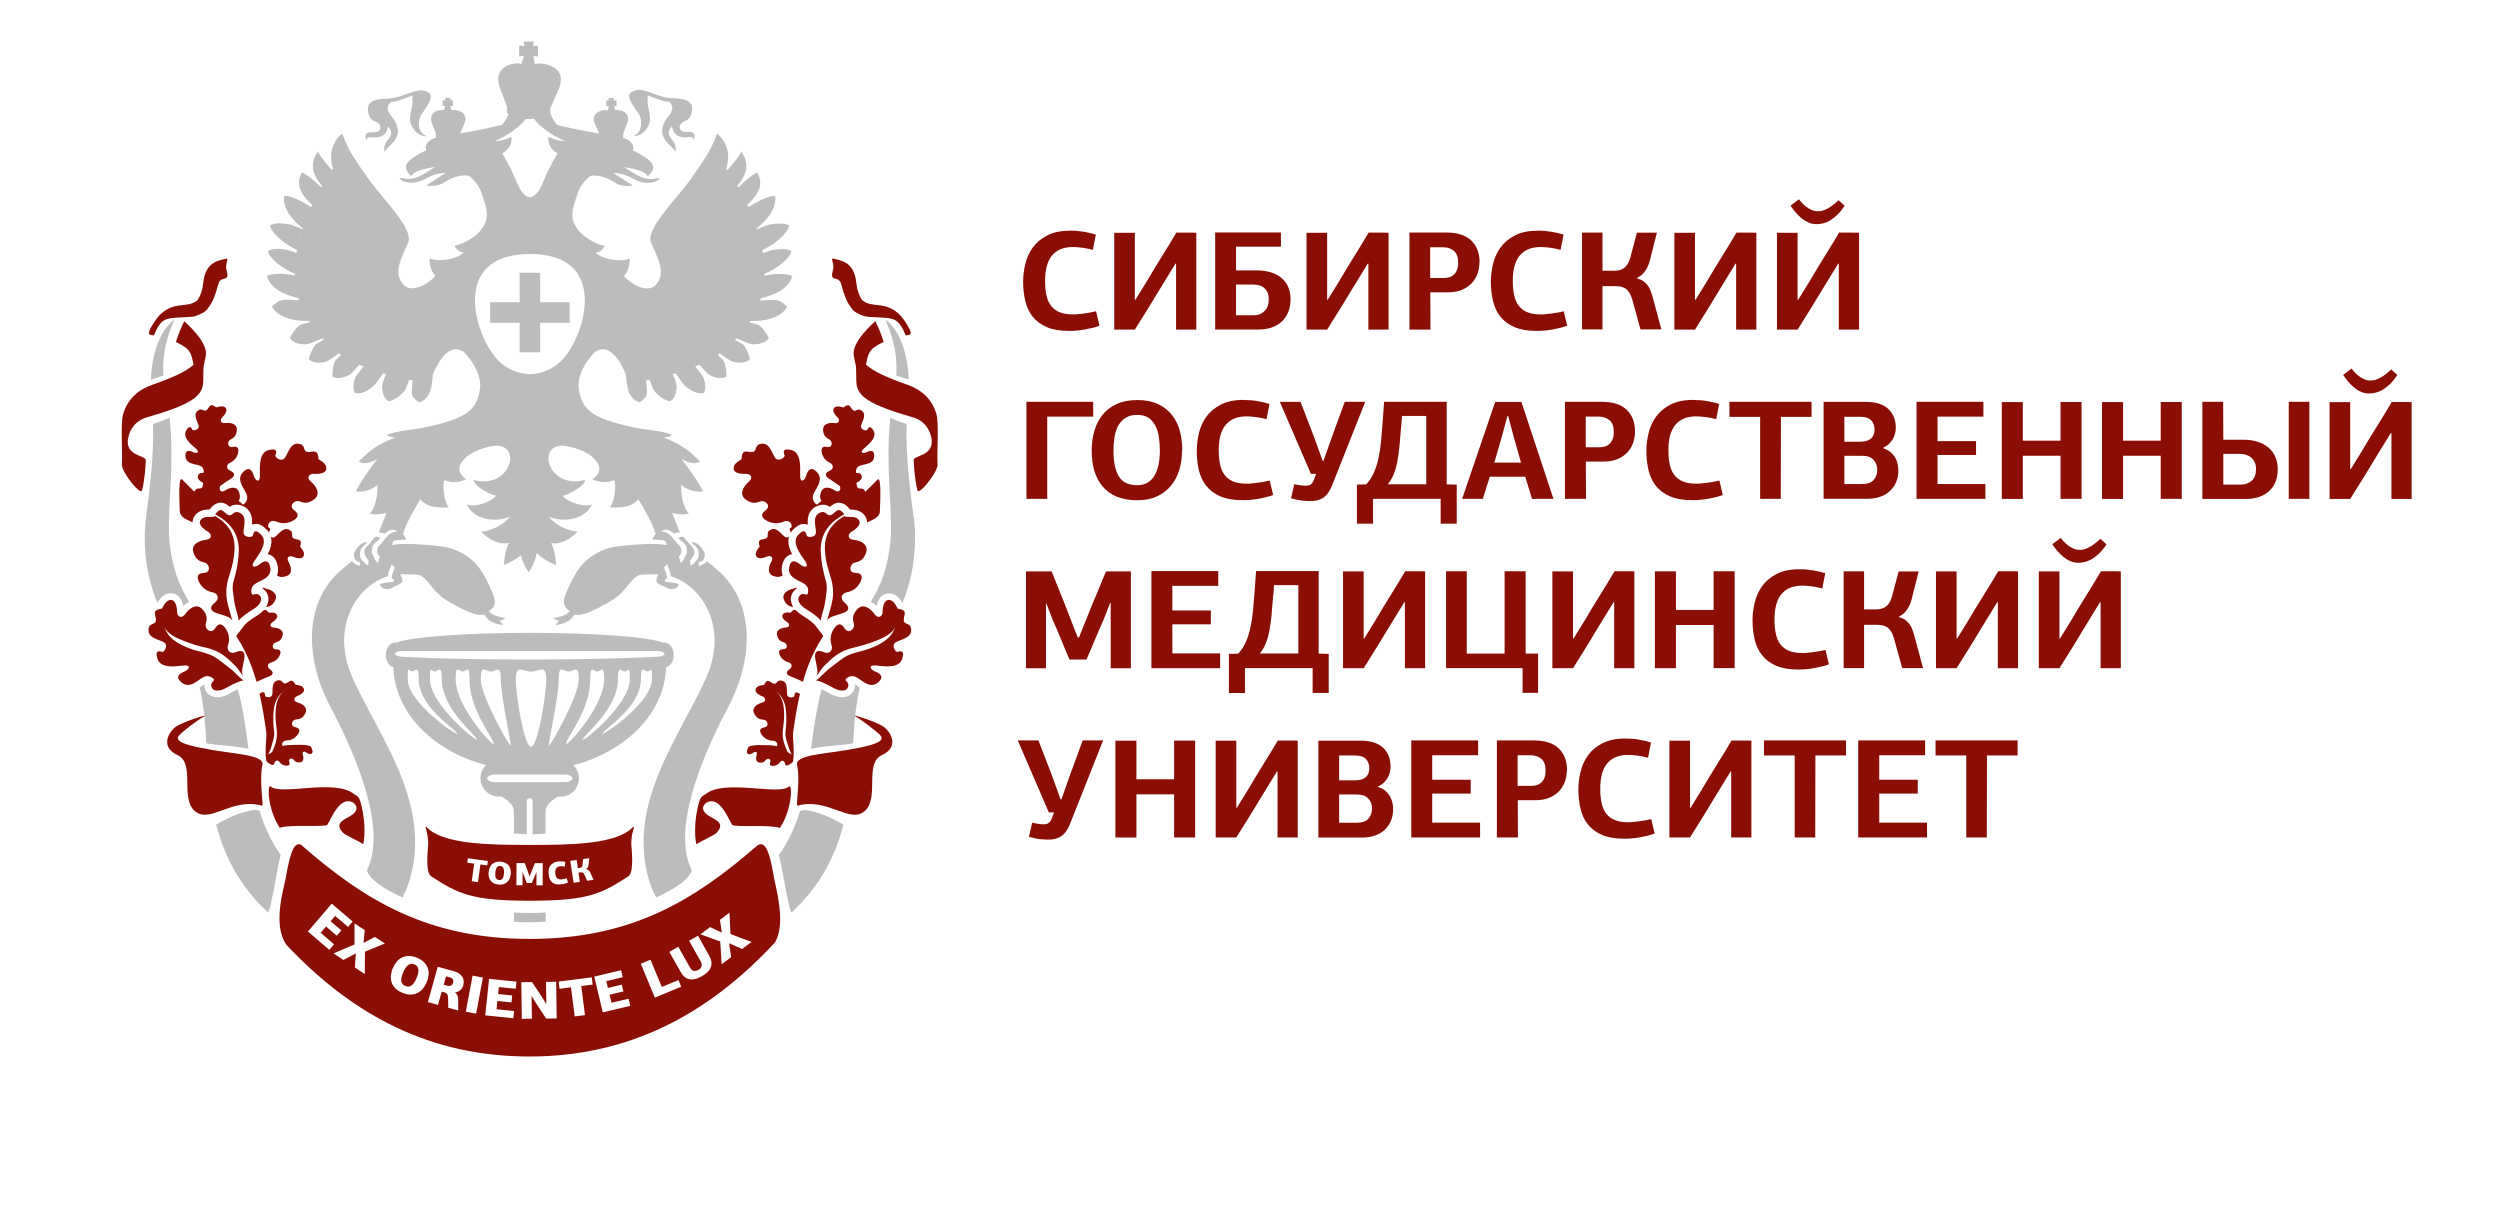 <?xml version="1.0" encoding="UTF-8"?> <svg xmlns="http://www.w3.org/2000/svg" id="Layer_1" data-name="Layer 1" viewBox="0 0 301.89 147.95"><defs><style> .cls-1 { fill: #8b0e04; } .cls-2 { fill: #babcbe; } </style></defs><g><path class="cls-1" d="M129.21,27.85c.6,0,1.16,.05,1.69,.14,.52,.09,1,.2,1.43,.34l-.36,1.84c-.45-.12-.89-.21-1.3-.26-.42-.05-.79-.08-1.13-.08-1.09,0-1.92,.34-2.49,1.01-.57,.68-.85,1.7-.85,3.08,0,.67,.06,1.26,.17,1.76,.11,.51,.3,.93,.57,1.27,.27,.34,.62,.6,1.06,.77,.44,.17,.97,.25,1.61,.25,.14,0,.31,0,.54-.03,.22-.02,.46-.04,.72-.08,.26-.03,.51-.07,.77-.12,.25-.04,.5-.1,.72-.15l.41,1.74c-.25,.1-.52,.19-.83,.26-.3,.07-.61,.14-.94,.2-.32,.06-.65,.1-.98,.13-.33,.03-.64,.04-.94,.04-1.08,0-1.97-.15-2.68-.46-.71-.31-1.28-.73-1.7-1.27-.43-.54-.72-1.17-.89-1.89-.17-.72-.26-1.5-.26-2.34,0-.68,.09-1.39,.26-2.11,.17-.73,.47-1.39,.89-1.98,.43-.6,1.01-1.09,1.74-1.47,.73-.39,1.66-.58,2.79-.58Z"></path><path class="cls-1" d="M142.04,28.09h1.22c.41,0,.81,0,1.2,.02v11.69h-2.44v-7.97h-.07c-.56,.9-1.11,1.8-1.65,2.69-.55,.9-1.09,1.8-1.64,2.69l-1.62,2.59h-2.49v-11.69h2.49c0,1.35,0,2.7,0,4.04,0,1.35,0,2.7,0,4.05h.07l1.4-2.27c.24-.42,.52-.9,.86-1.45,.34-.54,.67-1.09,1.01-1.64,.34-.55,.66-1.07,.96-1.56,.3-.49,.54-.89,.71-1.19Z"></path><path class="cls-1" d="M146.74,28.07h7.94v1.72h-5.42v2.86h2.47c.61,0,1.17,.08,1.68,.22,.51,.15,.94,.37,1.29,.66,.36,.29,.64,.65,.84,1.08,.2,.43,.3,.94,.3,1.52s-.09,1.08-.27,1.53c-.18,.45-.44,.84-.77,1.15-.33,.31-.73,.55-1.19,.72-.47,.17-.99,.26-1.57,.26h-5.3v-11.72Zm2.52,6.29v3.71h2.18c.48,0,.89-.16,1.24-.49,.35-.32,.53-.8,.53-1.44,0-.32-.05-.59-.15-.82-.1-.23-.24-.41-.42-.56-.18-.15-.38-.25-.61-.31-.23-.06-.48-.09-.74-.09h-2.03Z"></path><path class="cls-1" d="M165.26,28.09h1.22c.41,0,.81,0,1.2,.02v11.69h-2.44v-7.97h-.07c-.56,.9-1.11,1.8-1.65,2.69-.54,.9-1.09,1.8-1.64,2.69l-1.62,2.59h-2.49v-11.69h2.49c0,1.35,0,2.7,0,4.04,0,1.35,0,2.7,0,4.05h.07l1.4-2.27c.24-.42,.53-.9,.86-1.45,.33-.54,.67-1.09,1.01-1.64,.34-.55,.66-1.07,.96-1.56,.3-.49,.54-.89,.71-1.19Z"></path><path class="cls-1" d="M178.65,31.67c0,.42-.07,.85-.2,1.28-.14,.43-.36,.82-.66,1.17-.31,.35-.7,.63-1.18,.85-.48,.22-1.07,.33-1.76,.33h-2.13l.02,4.5h-2.54v-11.72h4.45c1.34,0,2.35,.32,3.02,.97,.67,.65,1,1.52,1,2.62Zm-5.95-1.81v3.71h1.65c.23,0,.45-.03,.66-.09,.21-.06,.39-.17,.55-.31,.16-.15,.29-.34,.38-.58,.1-.24,.14-.53,.14-.87,0-.67-.17-1.14-.52-1.43-.35-.29-.78-.43-1.3-.43h-1.57Z"></path><path class="cls-1" d="M185.69,27.85c.6,0,1.16,.05,1.69,.14,.52,.09,1,.2,1.43,.34l-.36,1.84c-.45-.12-.89-.21-1.3-.26-.42-.05-.79-.08-1.13-.08-1.09,0-1.92,.34-2.49,1.01-.57,.68-.85,1.7-.85,3.08,0,.67,.06,1.26,.17,1.76,.11,.51,.3,.93,.57,1.27,.27,.34,.62,.6,1.06,.77,.44,.17,.97,.25,1.61,.25,.14,0,.32,0,.54-.03,.22-.02,.46-.04,.72-.08,.26-.03,.51-.07,.77-.12,.26-.04,.5-.1,.72-.15l.41,1.74c-.25,.1-.53,.19-.83,.26-.3,.07-.61,.14-.94,.2-.32,.06-.65,.1-.98,.13-.33,.03-.64,.04-.94,.04-1.08,0-1.97-.15-2.68-.46-.71-.31-1.28-.73-1.7-1.27-.43-.54-.72-1.17-.89-1.89s-.26-1.5-.26-2.34c0-.68,.09-1.39,.26-2.11,.17-.73,.47-1.39,.89-1.98,.43-.6,1-1.09,1.74-1.47,.73-.39,1.66-.58,2.79-.58Z"></path><path class="cls-1" d="M197.71,33.63c.28,.07,.53,.18,.73,.32,.2,.15,.38,.31,.52,.5s.25,.39,.34,.61c.08,.22,.16,.45,.23,.67l1.09,4.05h-2.52l-.99-3.59c-.15-.53-.37-.94-.67-1.22-.3-.28-.75-.42-1.35-.42h-1.58v5.23h-2.47v-11.69h2.47v4.6h1.45c.18,0,.37-.02,.56-.06,.19-.04,.37-.12,.54-.23,.17-.11,.33-.28,.47-.49,.14-.21,.26-.49,.35-.83l.78-2.98h2.42l-.85,3.36c-.12,.48-.31,.9-.57,1.27-.26,.37-.56,.63-.93,.79l-.02,.09Z"></path><path class="cls-1" d="M209.67,28.09h1.22c.41,0,.81,0,1.2,.02v11.69h-2.44v-7.97h-.07c-.55,.9-1.11,1.8-1.65,2.69-.54,.9-1.09,1.8-1.63,2.69l-1.62,2.59h-2.49v-11.69h2.49c0,1.35,0,2.7,0,4.04,0,1.35,0,2.7,0,4.05h.07l1.4-2.27c.24-.42,.53-.9,.86-1.45,.33-.54,.67-1.09,1.01-1.64,.34-.55,.66-1.07,.96-1.56,.3-.49,.54-.89,.71-1.19Z"></path><path class="cls-1" d="M222.07,28.09h1.22c.41,0,.81,0,1.2,.02v11.69h-2.44v-7.97h-.07c-.56,.9-1.11,1.8-1.65,2.69-.55,.9-1.09,1.8-1.64,2.69l-1.62,2.59h-2.49v-11.69h2.49c0,1.35,0,2.7,0,4.04,0,1.35,0,2.7,0,4.05h.07l1.4-2.27c.24-.42,.53-.9,.86-1.45,.34-.54,.67-1.09,1.01-1.64,.34-.55,.66-1.07,.96-1.56,.3-.49,.54-.89,.71-1.19Zm-2.69-1.02c-.34,0-.66-.06-.96-.19s-.58-.29-.84-.5c-.26-.21-.5-.45-.73-.71-.23-.27-.44-.55-.63-.84l1.02-.77c.36,.49,.74,.85,1.14,1.09,.4,.24,.75,.36,1.06,.36,.1,0,.23,0,.38-.02,.15-.01,.33-.06,.54-.15,.21-.08,.44-.21,.71-.39,.27-.18,.59-.43,.95-.77l.73,.66c-.27,.42-.55,.77-.84,1.06-.29,.28-.58,.51-.87,.69-.29,.18-.58,.3-.86,.37-.28,.08-.55,.11-.8,.11Z"></path><path class="cls-1" d="M123.95,60.24v-11.72h8.06v1.79h-5.55v9.93h-2.5Z"></path><path class="cls-1" d="M142.74,54.38c0,.86-.11,1.66-.34,2.39-.23,.73-.57,1.37-1.02,1.91-.45,.54-1.02,.96-1.69,1.27-.68,.31-1.46,.46-2.36,.46-.95,0-1.78-.15-2.47-.43-.69-.29-1.26-.7-1.71-1.23-.45-.53-.78-1.16-1-1.89-.22-.73-.32-1.55-.32-2.45,0-.84,.1-1.63,.32-2.37,.21-.74,.54-1.39,.98-1.94,.44-.56,1.01-.99,1.71-1.31,.69-.32,1.53-.48,2.5-.48s1.81,.16,2.5,.49c.69,.32,1.25,.76,1.68,1.31,.43,.55,.75,1.19,.95,1.92,.2,.73,.3,1.51,.3,2.34Zm-2.68,.03c0-.53-.04-1.06-.11-1.58-.07-.52-.21-.98-.41-1.38-.2-.4-.48-.73-.83-.98-.36-.25-.82-.37-1.39-.37s-1.05,.12-1.42,.37c-.37,.24-.66,.57-.88,.96-.21,.4-.36,.86-.44,1.38-.08,.52-.12,1.06-.12,1.62,0,1.33,.21,2.35,.64,3.08,.42,.72,1.17,1.08,2.22,1.08,.49,0,.91-.11,1.26-.31,.35-.21,.64-.5,.85-.88,.22-.38,.37-.81,.48-1.32,.1-.5,.15-1.06,.15-1.66Z"></path><path class="cls-1" d="M150.18,48.3c.6,0,1.16,.04,1.69,.14,.52,.09,1,.2,1.43,.34l-.36,1.84c-.45-.12-.89-.21-1.3-.26-.42-.05-.79-.08-1.13-.08-1.09,0-1.92,.34-2.49,1.01-.57,.68-.85,1.7-.85,3.07,0,.67,.06,1.26,.17,1.76,.11,.51,.3,.93,.57,1.27,.27,.34,.62,.6,1.06,.77,.44,.17,.97,.25,1.61,.25,.14,0,.32,0,.54-.03,.22-.02,.46-.04,.72-.08,.26-.03,.51-.07,.77-.12,.25-.04,.5-.1,.72-.15l.41,1.74c-.25,.1-.53,.19-.83,.26-.3,.08-.61,.14-.94,.2-.32,.06-.65,.1-.98,.13-.33,.03-.64,.04-.94,.04-1.08,0-1.97-.15-2.68-.46-.71-.31-1.28-.73-1.71-1.27-.42-.54-.72-1.17-.89-1.89-.17-.72-.25-1.5-.25-2.34,0-.68,.08-1.38,.25-2.11,.17-.73,.47-1.39,.89-1.99,.43-.6,1.01-1.09,1.74-1.47,.73-.39,1.66-.58,2.79-.58Z"></path><path class="cls-1" d="M159.82,55.64l1-2.83,1.57-4.29h2.47l-4,10.09c-.27,.69-.62,1.18-1.03,1.47-.42,.28-.94,.43-1.56,.43-.26,0-.58-.02-.96-.05-.38-.04-.85-.13-1.41-.29l.39-1.7c.33,.07,.6,.12,.81,.14,.21,.03,.4,.04,.57,.04,.23,0,.42-.04,.58-.13,.16-.09,.29-.28,.41-.58l.27-.72h-.63l-3.75-8.69h2.5l1.65,4.29,1.02,2.83h.08Z"></path><path class="cls-1" d="M165.8,60.24v3h-1.94v-4.72l1.12-.03c.37-.4,.68-.86,.91-1.38,.23-.52,.42-1.1,.56-1.74,.14-.64,.25-1.33,.32-2.08,.07-.75,.14-1.55,.2-2.4l.17-2.37h7.56v9.97l1.21,.03v4.72h-1.94v-3h-8.18Zm3.41-8.86c-.07,.91-.14,1.72-.21,2.45-.07,.72-.16,1.37-.27,1.94-.11,.57-.26,1.08-.44,1.52-.18,.44-.42,.84-.71,1.19h4.65v-8.25h-2.93l-.08,1.14Z"></path><path class="cls-1" d="M185,60.24l-.82-2.67h-4.28l-.84,2.67h-2.5l3.99-11.7h3.17l3.87,11.7h-2.59Zm-2.2-7.46l-.68-2.54h-.09l-.71,2.62-.87,3h3.22l-.87-3.08Z"></path><path class="cls-1" d="M197.44,52.11c0,.42-.07,.85-.2,1.28-.14,.43-.36,.82-.66,1.17-.31,.35-.7,.63-1.19,.85s-1.07,.33-1.76,.33h-2.13l.02,4.5h-2.54v-11.72h4.45c1.34,0,2.34,.32,3.01,.97,.67,.65,1,1.52,1,2.62Zm-5.95-1.81v3.71h1.65c.23,0,.45-.03,.66-.09,.21-.06,.39-.17,.55-.31,.16-.15,.29-.34,.38-.58,.1-.24,.14-.53,.14-.86,0-.67-.17-1.15-.52-1.43-.35-.29-.78-.43-1.3-.43h-1.57Z"></path><path class="cls-1" d="M204.48,48.3c.6,0,1.16,.04,1.69,.14,.52,.09,1,.2,1.43,.34l-.36,1.84c-.45-.12-.89-.21-1.3-.26-.41-.05-.79-.08-1.13-.08-1.09,0-1.92,.34-2.49,1.01-.57,.68-.85,1.7-.85,3.07,0,.67,.06,1.26,.17,1.76,.11,.51,.3,.93,.57,1.27,.27,.34,.62,.6,1.06,.77,.44,.17,.97,.25,1.61,.25,.14,0,.31,0,.54-.03,.22-.02,.46-.04,.72-.08,.25-.03,.51-.07,.77-.12,.25-.04,.5-.1,.72-.15l.41,1.74c-.25,.1-.53,.19-.83,.26-.3,.08-.61,.14-.94,.2-.32,.06-.65,.1-.98,.13s-.64,.04-.94,.04c-1.08,0-1.97-.15-2.68-.46-.71-.31-1.28-.73-1.71-1.27-.42-.54-.72-1.17-.89-1.89s-.26-1.5-.26-2.34c0-.68,.09-1.38,.26-2.11,.17-.73,.47-1.39,.89-1.99,.43-.6,1.01-1.09,1.74-1.47,.73-.39,1.66-.58,2.79-.58Z"></path><path class="cls-1" d="M212.55,60.24v-9.9h-3.71v-1.82h9.92v1.82h-3.7l-.02,9.9h-2.49Z"></path><path class="cls-1" d="M227.44,54.14c.4,.14,.72,.32,.95,.54,.24,.23,.42,.47,.54,.72,.12,.25,.21,.51,.25,.77,.04,.25,.06,.47,.06,.65,0,.51-.09,.98-.27,1.4-.18,.42-.43,.78-.76,1.08-.32,.3-.71,.53-1.17,.69-.45,.16-.95,.24-1.5,.24h-5.33v-11.7h5.11c1.21,0,2.12,.29,2.72,.87,.6,.58,.89,1.34,.89,2.26,0,.18-.02,.38-.07,.61-.05,.22-.13,.44-.24,.66-.11,.22-.27,.42-.46,.62-.19,.2-.44,.37-.73,.5v.09Zm-4.72-3.82v3.02h1.89c.58,0,1.02-.12,1.31-.37,.29-.25,.44-.61,.44-1.09s-.14-.85-.41-1.13c-.27-.28-.72-.42-1.35-.42h-1.89Zm0,4.72v3.41h2.13c.66,0,1.13-.17,1.41-.5,.29-.33,.43-.74,.43-1.23s-.15-.86-.45-1.19c-.3-.33-.76-.49-1.39-.49h-2.13Z"></path><path class="cls-1" d="M231.43,60.24v-11.72h8.08v1.79h-5.54v2.96h4.65v1.67h-4.65v3.51h5.78v1.79h-8.31Z"></path><path class="cls-1" d="M248.82,60.24v-5.21h-4.55c0,.87,0,1.75,0,2.62,0,.87,0,1.73,0,2.6h-2.54v-11.7h2.54c0,.78,0,1.56,0,2.33,0,.77,0,1.55,0,2.33h4.55v-4.67h2.54v11.7h-2.54Z"></path><path class="cls-1" d="M260.92,60.24v-5.21h-4.55c0,.87,0,1.75,0,2.62,0,.87,0,1.73,0,2.6h-2.54v-11.7h2.54c0,.78,0,1.56,0,2.33,0,.77,0,1.55,0,2.33h4.55v-4.67h2.54v11.7h-2.54Z"></path><path class="cls-1" d="M265.96,48.52h2.5l.02,4.58h2.47c.6,0,1.16,.08,1.66,.24,.5,.16,.94,.39,1.3,.69,.36,.3,.65,.67,.84,1.12,.2,.44,.3,.95,.3,1.52s-.09,1.07-.27,1.52c-.18,.44-.44,.82-.78,1.12-.33,.31-.74,.54-1.2,.7-.47,.16-.98,.24-1.55,.24h-5.3v-11.72Zm2.52,6.29v3.71h2.14c.49,0,.91-.15,1.27-.46,.36-.31,.54-.78,.54-1.41,0-.32-.05-.59-.16-.83-.11-.23-.25-.42-.43-.57-.18-.15-.39-.26-.61-.33-.23-.08-.47-.11-.72-.11h-2.02Zm7.9,5.43v-11.72h2.49v11.72h-2.49Z"></path><path class="cls-1" d="M288.8,48.54h1.22c.41,0,.81,0,1.2,.02v11.69h-2.44v-7.97h-.07c-.56,.9-1.11,1.8-1.65,2.69-.55,.9-1.09,1.79-1.64,2.69l-1.62,2.59h-2.49v-11.69h2.49c0,1.35,0,2.7,0,4.04,0,1.35,0,2.7,0,4.05h.07l1.4-2.27c.24-.42,.53-.9,.86-1.45,.34-.54,.67-1.09,1.02-1.64,.34-.55,.66-1.07,.96-1.56,.3-.49,.54-.89,.71-1.19Zm-2.69-1.02c-.34,0-.66-.06-.96-.19-.3-.12-.58-.29-.84-.5-.26-.21-.5-.45-.73-.72-.23-.27-.44-.55-.63-.84l1.02-.77c.36,.49,.74,.85,1.14,1.09,.4,.24,.75,.36,1.06,.36,.1,0,.23,0,.38-.02,.15-.01,.33-.06,.54-.15,.21-.08,.44-.22,.72-.39,.27-.17,.59-.43,.95-.78l.73,.67c-.27,.42-.55,.77-.84,1.06-.29,.28-.58,.51-.87,.69-.29,.18-.58,.3-.86,.37-.28,.08-.55,.11-.8,.11Z"></path><path class="cls-1" d="M134.07,72.78l-.85,2.16c-.15,.33-.31,.7-.49,1.11-.18,.41-.35,.82-.53,1.24-.18,.42-.35,.83-.52,1.24-.17,.41-.33,.78-.48,1.11h-2.06c-.15-.34-.31-.72-.48-1.14-.17-.42-.34-.84-.52-1.27-.18-.42-.35-.85-.53-1.26-.18-.42-.35-.79-.5-1.13l-.75-1.96h-.05v1.82c0,.68,0,1.38,0,2.09,0,.71,0,1.41,0,2.09v1.82h-2.42v-11.7h3.1l1.53,3.8c.11,.3,.24,.62,.38,.98,.14,.36,.29,.73,.43,1.11,.15,.38,.29,.75,.43,1.12,.14,.36,.27,.69,.39,.97h.14c.27-.66,.55-1.35,.83-2.06,.28-.71,.56-1.41,.83-2.08,.11-.24,.24-.53,.38-.87,.14-.34,.28-.69,.43-1.05,.14-.36,.28-.71,.43-1.05,.14-.34,.27-.63,.38-.87h2.99v11.7h-2.44v-7.9h-.05Z"></path><path class="cls-1" d="M139.04,80.68v-11.72h8.07v1.79h-5.54v2.97h4.65v1.67h-4.65v3.51h5.77v1.79h-8.31Z"></path><path class="cls-1" d="M150.34,80.68v3h-1.94v-4.72l1.12-.03c.37-.4,.68-.86,.91-1.38,.23-.52,.42-1.1,.56-1.74,.14-.64,.25-1.33,.32-2.08,.07-.75,.14-1.55,.2-2.4l.17-2.37h7.56v9.97l1.21,.03v4.72h-1.94v-3h-8.18Zm3.41-8.86c-.07,.91-.14,1.72-.2,2.44-.07,.72-.16,1.37-.27,1.94-.11,.57-.26,1.08-.44,1.52-.18,.44-.42,.84-.71,1.19h4.65v-8.25h-2.93l-.08,1.14Z"></path><path class="cls-1" d="M169.67,68.98h1.22c.41,0,.81,0,1.2,.02v11.69h-2.44v-7.97h-.07c-.56,.9-1.11,1.79-1.65,2.69-.54,.9-1.09,1.79-1.64,2.69l-1.62,2.59h-2.49v-11.69h2.49c0,1.35,0,2.7,0,4.05,0,1.35,0,2.69,0,4.05h.07l1.4-2.27c.24-.42,.52-.9,.86-1.45,.33-.54,.67-1.09,1.01-1.64,.34-.55,.66-1.07,.96-1.56,.3-.49,.54-.89,.71-1.19Z"></path><path class="cls-1" d="M183.85,80.68h-9.23v-11.7h2.5v9.95h4.57v-9.95h2.54v9.95h1.5v4.74h-1.87v-2.98Z"></path><path class="cls-1" d="M194.94,68.98h1.22c.41,0,.81,0,1.2,.02v11.69h-2.44v-7.97h-.07c-.56,.9-1.11,1.79-1.65,2.69-.54,.9-1.09,1.79-1.63,2.69l-1.62,2.59h-2.49v-11.69h2.49c0,1.35,0,2.7,0,4.05,0,1.35,0,2.69,0,4.05h.07l1.4-2.27c.24-.42,.52-.9,.86-1.45,.33-.54,.67-1.09,1.01-1.64,.34-.55,.66-1.07,.96-1.56,.3-.49,.54-.89,.71-1.19Z"></path><path class="cls-1" d="M206.93,80.68v-5.21h-4.55c0,.88,0,1.75,0,2.62,0,.87,0,1.73,0,2.6h-2.54v-11.7h2.54c0,.78,0,1.56,0,2.33,0,.77,0,1.55,0,2.33h4.55v-4.67h2.54v11.7h-2.54Z"></path><path class="cls-1" d="M217.29,68.74c.6,0,1.17,.05,1.69,.14,.52,.09,1,.2,1.43,.34l-.36,1.84c-.46-.12-.89-.21-1.3-.26-.42-.05-.79-.08-1.13-.08-1.09,0-1.92,.34-2.49,1.01-.57,.68-.85,1.7-.85,3.08,0,.67,.06,1.26,.17,1.76,.11,.51,.3,.93,.57,1.27,.27,.34,.62,.6,1.06,.77,.44,.17,.97,.25,1.61,.25,.14,0,.32,0,.54-.03,.22-.02,.46-.04,.72-.08,.25-.03,.51-.07,.77-.12,.26-.04,.5-.1,.72-.15l.41,1.74c-.25,.1-.53,.19-.83,.26-.3,.07-.61,.14-.94,.2-.32,.06-.65,.1-.98,.13-.33,.03-.64,.04-.94,.04-1.08,0-1.97-.15-2.68-.46-.71-.31-1.28-.73-1.7-1.27-.43-.54-.72-1.17-.89-1.89-.17-.72-.26-1.5-.26-2.34,0-.68,.09-1.38,.26-2.11,.17-.73,.47-1.39,.89-1.99,.43-.6,1.01-1.09,1.74-1.47,.73-.39,1.66-.58,2.78-.58Z"></path><path class="cls-1" d="M229.31,74.52c.28,.07,.53,.18,.73,.32,.21,.15,.38,.32,.52,.5,.14,.19,.26,.39,.34,.61,.08,.22,.16,.45,.23,.67l1.09,4.06h-2.52l-.99-3.59c-.15-.53-.37-.94-.67-1.22-.3-.28-.75-.42-1.36-.42h-1.58v5.23h-2.47v-11.69h2.47v4.6h1.45c.18,0,.37-.02,.56-.06,.19-.04,.37-.12,.55-.23,.17-.11,.33-.27,.47-.48,.14-.21,.26-.49,.35-.83l.79-2.98h2.42l-.85,3.36c-.12,.48-.31,.9-.57,1.27-.26,.37-.56,.63-.93,.79l-.02,.09Z"></path><path class="cls-1" d="M241.27,68.98h1.22c.41,0,.81,0,1.2,.02v11.69h-2.44v-7.97h-.07c-.56,.9-1.11,1.79-1.65,2.69-.54,.9-1.09,1.79-1.64,2.69l-1.62,2.59h-2.49v-11.69h2.49c0,1.35,0,2.7,0,4.05,0,1.35,0,2.69,0,4.05h.07l1.4-2.27c.24-.42,.53-.9,.86-1.45,.34-.54,.67-1.09,1.02-1.64,.34-.55,.66-1.07,.96-1.56,.3-.49,.54-.89,.71-1.19Z"></path><path class="cls-1" d="M253.68,68.98h1.22c.41,0,.81,0,1.2,.02v11.69h-2.44v-7.97h-.07c-.55,.9-1.11,1.79-1.65,2.69-.54,.9-1.09,1.79-1.63,2.69l-1.62,2.59h-2.49v-11.69h2.49c0,1.35,0,2.7,0,4.05,0,1.35,0,2.69,0,4.05h.07l1.4-2.27c.24-.42,.53-.9,.86-1.45,.34-.54,.67-1.09,1.01-1.64,.34-.55,.66-1.07,.96-1.56,.3-.49,.54-.89,.71-1.19Zm-2.69-1.02c-.34,0-.66-.06-.96-.19-.3-.12-.58-.29-.84-.5-.26-.21-.5-.45-.73-.71-.23-.27-.44-.55-.63-.84l1.02-.77c.36,.49,.75,.85,1.14,1.09,.4,.24,.75,.36,1.06,.36,.1,0,.23,0,.38-.02,.15-.01,.33-.06,.54-.15,.21-.08,.44-.21,.72-.39,.27-.18,.59-.44,.95-.78l.73,.67c-.27,.42-.55,.77-.84,1.06-.29,.28-.58,.51-.87,.69-.29,.17-.58,.3-.86,.37-.29,.08-.55,.11-.8,.11Z"></path><path class="cls-1" d="M128.17,96.53l1-2.83,1.57-4.29h2.47l-4,10.09c-.27,.69-.62,1.18-1.03,1.46-.42,.28-.93,.43-1.56,.43-.26,0-.58-.02-.96-.05-.38-.03-.85-.13-1.41-.29l.39-1.7c.33,.07,.6,.12,.81,.15,.21,.03,.4,.04,.57,.04,.23,0,.42-.04,.58-.14,.16-.09,.29-.28,.41-.58l.27-.72h-.63l-3.75-8.69h2.5l1.65,4.29,1.02,2.83h.09Z"></path><path class="cls-1" d="M141.78,101.13v-5.21h-4.55c0,.87,0,1.75,0,2.62,0,.87,0,1.74,0,2.6h-2.54v-11.7h2.54c0,.78,0,1.56,0,2.33,0,.77,0,1.55,0,2.33h4.55v-4.67h2.54v11.7h-2.54Z"></path><path class="cls-1" d="M154.29,89.42h1.22c.41,0,.81,0,1.2,.02v11.69h-2.44v-7.97h-.07c-.56,.9-1.11,1.79-1.65,2.69-.55,.9-1.09,1.79-1.64,2.69l-1.62,2.59h-2.49v-11.69h2.49c0,1.35,0,2.7,0,4.05,0,1.34,0,2.69,0,4.05h.07l1.4-2.27c.24-.42,.53-.9,.86-1.45,.33-.54,.67-1.09,1.01-1.64,.34-.55,.66-1.07,.96-1.56,.3-.49,.54-.89,.71-1.19Z"></path><path class="cls-1" d="M166.43,95.03c.4,.14,.72,.32,.95,.55,.24,.23,.42,.47,.54,.72,.12,.25,.21,.51,.25,.77,.04,.25,.06,.47,.06,.66,0,.51-.09,.98-.27,1.4-.18,.42-.43,.78-.76,1.08-.32,.3-.71,.53-1.17,.69-.45,.16-.95,.24-1.5,.24h-5.33v-11.7h5.11c1.21,0,2.12,.29,2.72,.87s.89,1.33,.89,2.27c0,.18-.02,.38-.07,.6-.04,.22-.12,.44-.24,.66-.11,.22-.27,.42-.46,.62-.19,.2-.44,.37-.73,.5v.08Zm-4.72-3.81v3.01h1.89c.58,0,1.02-.12,1.31-.37,.29-.25,.44-.61,.44-1.08s-.14-.85-.41-1.13c-.27-.28-.72-.42-1.35-.42h-1.89Zm0,4.72v3.41h2.13c.66,0,1.13-.17,1.41-.5,.28-.33,.43-.74,.43-1.23s-.15-.86-.45-1.19c-.3-.33-.76-.49-1.39-.49h-2.13Z"></path><path class="cls-1" d="M170.42,101.13v-11.72h8.07v1.79h-5.54v2.96h4.65v1.67h-4.65v3.51h5.78v1.79h-8.31Z"></path><path class="cls-1" d="M189.21,93c0,.42-.07,.85-.2,1.28-.14,.43-.36,.82-.66,1.17-.31,.35-.7,.63-1.18,.85-.48,.22-1.07,.33-1.76,.33h-2.13l.02,4.5h-2.54v-11.72h4.45c1.34,0,2.34,.32,3.02,.97,.67,.65,1,1.52,1,2.62Zm-5.95-1.81v3.71h1.65c.23,0,.45-.03,.66-.09,.21-.06,.39-.17,.55-.31,.16-.15,.29-.34,.38-.58,.1-.24,.14-.52,.14-.86,0-.67-.17-1.14-.52-1.43-.35-.29-.78-.43-1.3-.43h-1.57Z"></path><path class="cls-1" d="M196.25,89.18c.6,0,1.16,.04,1.69,.14,.52,.09,1,.2,1.43,.34l-.36,1.84c-.45-.12-.89-.21-1.3-.26-.41-.05-.79-.08-1.13-.08-1.09,0-1.92,.34-2.49,1.01-.57,.67-.85,1.7-.85,3.07,0,.67,.06,1.26,.17,1.76,.11,.51,.3,.93,.57,1.27,.27,.34,.62,.59,1.06,.77,.44,.17,.97,.25,1.61,.25,.14,0,.32,0,.54-.03,.22-.02,.46-.04,.72-.08,.26-.04,.51-.07,.77-.12,.25-.04,.5-.1,.72-.15l.41,1.74c-.25,.1-.52,.19-.82,.26-.3,.07-.61,.14-.94,.2-.32,.06-.65,.1-.98,.13-.33,.03-.64,.04-.94,.04-1.08,0-1.97-.15-2.68-.46-.71-.31-1.28-.73-1.7-1.27-.43-.54-.72-1.17-.89-1.89-.17-.72-.26-1.5-.26-2.34,0-.68,.08-1.38,.26-2.11,.17-.73,.47-1.39,.89-1.98,.43-.6,1-1.09,1.74-1.47,.73-.38,1.66-.58,2.79-.58Z"></path><path class="cls-1" d="M209.07,89.42h1.22c.41,0,.81,0,1.2,.02v11.69h-2.44v-7.97h-.07c-.56,.9-1.11,1.79-1.65,2.69-.54,.9-1.09,1.79-1.63,2.69l-1.62,2.59h-2.49v-11.69h2.49c0,1.35,0,2.7,0,4.05,0,1.34,0,2.69,0,4.05h.07l1.4-2.27c.24-.42,.52-.9,.86-1.45,.33-.54,.67-1.09,1.01-1.64,.34-.55,.66-1.07,.96-1.56,.3-.49,.54-.89,.71-1.19Z"></path><path class="cls-1" d="M216.72,101.13v-9.9h-3.71v-1.82h9.91v1.82h-3.7l-.02,9.9h-2.49Z"></path><path class="cls-1" d="M224.39,101.13v-11.72h8.08v1.79h-5.54v2.96h4.65v1.67h-4.65v3.51h5.77v1.79h-8.31Z"></path><path class="cls-1" d="M237.44,101.13v-9.9h-3.71v-1.82h9.91v1.82h-3.7l-.02,9.9h-2.49Z"></path></g><g><path class="cls-1" d="M50.04,116.46c-.17-.07-.32-.09-.45-.06-.14,.03-.26,.09-.37,.19-.11,.1-.21,.22-.3,.37-.09,.15-.17,.31-.24,.48-.09,.2-.15,.39-.19,.56-.04,.17-.05,.32-.04,.46,.02,.14,.07,.26,.15,.36,.08,.1,.2,.19,.36,.25,.15,.06,.29,.08,.42,.06,.13-.02,.24-.07,.36-.16,.11-.09,.21-.2,.3-.35,.09-.15,.18-.32,.26-.51,.07-.17,.13-.35,.18-.51,.04-.17,.06-.32,.05-.47-.01-.14-.05-.27-.12-.39-.07-.11-.19-.21-.35-.27Z"></path><path class="cls-1" d="M54.34,118.03l-.48-.13-.28,1.01,.48,.13c.07,.02,.13,.02,.2,.02,.07,0,.13-.02,.19-.05,.06-.03,.11-.07,.16-.13,.05-.06,.08-.13,.11-.22,.04-.16,.03-.29-.04-.4-.07-.11-.18-.19-.34-.23Z"></path><path class="cls-1" d="M91.46,102.09c-7.62,6.63-15.19,11.29-27.51,11.29s-19.99-4.7-27.62-11.39c-.7-.27-1.22,.49-1.81,3.95-.21,1.26-1.68,5.77,.1,8.19,8.07,8.55,17.39,13.45,29.33,13.45s21.52-5.03,29.62-13.76c1.4-2.3,.1-6.62-.11-7.88-.63-3.75-1.2-4.33-1.99-3.85Zm-54.28,10.4l2.88-3.37,2.53,2.16-.56,.65-1.56-1.33-.55,.64,1.3,1.11-.55,.64-1.3-1.11-.65,.76,1.62,1.39-.57,.67-2.59-2.22Zm6.9,2.41c0,.45-.01,.9-.02,1.36,0,.46,0,.91-.01,1.36l-1.2-.79,.12-1.7-1.5,.79-1.2-.79c.42-.18,.84-.36,1.27-.54,.42-.18,.84-.36,1.27-.54v-2.54s1.23,.8,1.23,.8l-.14,1.55c.22-.11,.46-.23,.69-.36,.24-.13,.47-.25,.69-.36l1.2,.79-2.39,.98Zm6.97,4.51c-.19,.22-.42,.39-.67,.51-.25,.12-.52,.18-.83,.18-.3,0-.62-.07-.95-.21-.35-.14-.63-.32-.84-.53-.21-.21-.37-.44-.46-.7-.09-.26-.12-.53-.1-.83,.03-.29,.1-.6,.23-.91,.13-.3,.28-.56,.47-.79,.19-.22,.41-.4,.66-.51,.25-.12,.53-.18,.83-.18,.3,0,.63,.07,.98,.22,.35,.15,.63,.33,.84,.54,.21,.22,.36,.46,.45,.71,.09,.26,.12,.54,.09,.83-.03,.29-.1,.59-.23,.88-.13,.3-.29,.57-.49,.79Zm4.91-.46c-.03,.11-.08,.22-.14,.32-.06,.1-.13,.19-.21,.27-.08,.08-.18,.14-.29,.2-.11,.05-.23,.09-.37,.11h0c.08,.07,.15,.13,.2,.2,.05,.07,.09,.14,.11,.22,.02,.08,.04,.16,.05,.24,0,.08,.01,.17,.02,.25v1.26s-1.2-.33-1.2-.33l-.02-1.16c0-.23-.04-.39-.12-.49-.08-.1-.2-.18-.37-.22l-.28-.08-.45,1.61-1.22-.34,1.19-4.27,1.95,.54c.27,.08,.49,.17,.66,.3,.17,.12,.3,.26,.38,.41,.08,.15,.13,.31,.14,.48,.01,.17,0,.33-.05,.49Zm1.53,3.45l-1.24-.23,.82-4.36,1.24,.23-.81,4.36Zm4.79-3l-2.04-.21-.09,.84,1.7,.18-.09,.84-1.7-.18-.1,1,2.12,.22-.09,.87-3.39-.35,.46-4.41,3.31,.34-.09,.86Zm3.67,3.59c-.24-.35-.47-.7-.69-1.04-.22-.35-.45-.7-.68-1.05-.06-.1-.12-.19-.18-.29-.06-.09-.11-.19-.17-.29,0,0-.01,0-.02,0,0,0-.01,0-.02,0l.04,2.69-1.22,.02-.06-4.42,1.29-.02c.23,.33,.45,.65,.65,.97,.21,.32,.42,.65,.65,.98l.39,.64h.04s-.04-2.61-.04-2.61l1.23-.02,.06,4.43-1.28,.02Zm4.7-.41l-1.25,.16-.45-3.52-1.38,.18-.11-.87,4-.51,.11,.87-1.38,.18,.45,3.52Zm2.14-.34l-1.03-4.31,3.24-.77,.2,.84-1.99,.48,.2,.82,1.67-.4,.2,.82-1.67,.4,.23,.97,2.07-.49,.2,.86-3.32,.79Zm6.29-1.77l-1.7-4.09,1.17-.49,1.37,3.29,2.01-.83,.33,.8-3.18,1.32Zm6.76-3.71c-.07,.21-.19,.41-.37,.59-.18,.19-.42,.37-.72,.54-.31,.17-.6,.29-.86,.34-.26,.06-.49,.06-.7,0-.21-.05-.4-.15-.56-.3-.17-.15-.32-.34-.45-.58l-1.36-2.41,1.09-.61,1.39,2.47c.14,.24,.29,.39,.46,.43,.17,.04,.36,0,.58-.11,.09-.05,.16-.11,.23-.18,.06-.07,.11-.14,.14-.23,.03-.09,.03-.18,.02-.29-.02-.1-.06-.22-.13-.35l-1.39-2.47,1.08-.61,1.35,2.42c.13,.24,.22,.47,.26,.69,.04,.22,.02,.44-.04,.65Zm3.77-2.17l-1.56-.69,.24,1.68-1.15,.86c-.03-.46-.06-.92-.08-1.37-.03-.45-.05-.91-.09-1.38l-2.38-.87,1.16-.87,1.41,.66c-.03-.25-.07-.51-.11-.77-.04-.27-.08-.52-.11-.77l1.15-.86,.12,2.58c.42,.16,.84,.32,1.27,.48,.43,.16,.86,.31,1.28,.47l-1.15,.86Z"></path><path class="cls-1" d="M59.88,106.01c.04,.07,.09,.13,.15,.18,.06,.04,.15,.07,.25,.08,.1,0,.18,0,.25-.04,.07-.04,.12-.09,.17-.16,.05-.07,.08-.16,.11-.26,.02-.1,.04-.22,.05-.34,0-.12,0-.22,0-.33,0-.1-.03-.2-.06-.28-.03-.08-.08-.15-.14-.2-.06-.05-.15-.08-.25-.09-.11,0-.2,0-.27,.05-.07,.04-.13,.1-.18,.18-.04,.08-.08,.17-.1,.27-.02,.1-.04,.21-.05,.32,0,.13,0,.25,0,.36,0,.11,.03,.2,.07,.27Z"></path><path class="cls-1" d="M52.03,105.8c3.28,2.11,4.81,2.97,11.94,2.97s8.67-.86,11.94-2.97c.72-.6,.32-3.54,.32-3.86,0-1.57,.52-2.16,.23-2.1-1.89,2.11-7.51,2.19-12.29,2.19-.04,0-.07,0-.1,0h0s-.07,0-.1,0c-.03,0-.07,0-.1,0h0s-.07,0-.1,0c-4.78,0-10.4-.09-12.29-2.19-.29-.07,.23,.52,.23,2.1,0,.32-.4,3.27,.32,3.86Zm17.6-1.95l.15,.99,.22-.03s.08-.02,.12-.03c.04-.01,.07-.04,.1-.06,.03-.03,.06-.07,.08-.11,.02-.05,.04-.1,.04-.17l.08-.7,.74-.11-.09,.82c-.01,.1-.04,.2-.09,.29-.05,.09-.11,.16-.19,.21v.02c.07,0,.13,.03,.18,.05,.05,.03,.09,.06,.13,.09,.04,.04,.07,.07,.1,.12,.03,.04,.05,.09,.08,.14l.39,.87-.77,.12-.34-.76c-.04-.11-.11-.18-.18-.22-.07-.04-.17-.05-.28-.04l-.25,.04,.17,1.11-.75,.11-.41-2.64,.74-.11Zm-3.38,1.18c.03-.17,.09-.33,.19-.47,.09-.14,.23-.26,.4-.36,.17-.1,.39-.16,.67-.18,.13,0,.25,0,.38,0,.12,.01,.25,.03,.37,.06l-.05,.56c-.1-.02-.2-.03-.29-.03-.09,0-.18,0-.25,0-.11,0-.2,.03-.28,.06-.08,.03-.15,.08-.2,.15-.05,.07-.09,.15-.12,.25-.03,.1-.03,.22-.02,.36,.01,.15,.04,.28,.07,.38,.04,.1,.09,.18,.15,.24,.06,.06,.14,.1,.23,.12,.09,.02,.2,.03,.32,.02,.03,0,.07,0,.12-.02,.05,0,.1-.02,.16-.03,.06-.01,.12-.02,.17-.04,.06-.01,.11-.03,.16-.05l.16,.52c-.13,.06-.27,.11-.44,.15-.16,.04-.32,.06-.46,.08-.27,.02-.5,0-.67-.06-.18-.06-.32-.15-.43-.27-.11-.12-.19-.26-.24-.42-.05-.16-.08-.33-.1-.52-.01-.17,0-.34,.02-.51Zm-3.86-.81h.97s.36,.96,.36,.96l.22,.62h.03l.25-.65,.38-.92h.94s-.01,2.68-.01,2.68h-.75s0-1.58,0-1.58h-.02l-.25,.62-.29,.68h-.6s-.28-.72-.28-.72l-.22-.59h-.02s0,1.58,0,1.58h-.74s.01-2.68,.01-2.68Zm-3.38,1.11c.01-.2,.05-.38,.12-.54,.06-.17,.16-.31,.28-.42,.12-.12,.27-.2,.44-.26,.17-.06,.37-.08,.6-.06,.23,.02,.43,.07,.59,.15,.16,.08,.29,.19,.39,.32,.1,.13,.17,.29,.21,.46,.04,.17,.05,.36,.04,.55-.02,.2-.06,.38-.13,.55-.07,.16-.16,.3-.29,.42-.12,.12-.27,.2-.44,.26-.17,.06-.37,.08-.59,.06-.23-.02-.42-.07-.58-.15-.16-.08-.29-.19-.4-.32-.1-.13-.17-.28-.21-.46-.04-.17-.05-.36-.04-.57Zm-2.52-1.69l2.42,.33-.07,.53-.83-.11-.29,2.13-.75-.1,.29-2.13-.83-.11,.07-.53Z"></path><path class="cls-1" d="M33.16,92.13c.1-.38,.43-.35,.58-.13,.15,.22,.4,.41,.74,.45,.34,.04,.62-.05,.45-.45-.16-.4,.33-.51,.51-.28,.18,.23,.34,.39,.79,.34,.45-.05,.46-.56,.34-.92-.12-.36,.16-.46,.37-.3,.22,.16,.61,.35,.76,.09,.15-.25-.09-.56-.13-.72,0-.02-.01-.03-.01-.04-.44-.32-1.73-.23-2.8-.19-.21,0-.43,.05-.65,.1-.15-.36,.13-.65,.49-.66,.43,0,.91-.18,1.26-.6,.35-.42,.49-.87-.2-1.01-.68-.13-.39-.89,.07-.93,.47-.04,.83-.12,1.15-.77,.33-.65-.34-1.12-.93-1.28-.59-.15-.47-.62-.07-.77,.41-.15,1.01-.51,.79-.94-.21-.41-.78-.38-1.04-.45,.01,0,.03,0,.04-.01-.03-.06-.07-.14-.15-.24-.38-.54-.67,.05-1.07,.11-.4,.06-.33-.57-1.01-.34-.68,.23-.47,1.15-.56,1.66-.08,.52-.85,.34-.87,.17-.02-.16,0-.73-.67-.25,.32,1.41,.58,2.93,.81,4.62,.09,.66-.21,2.14,0,3.43,0,.04,.01,.07,.02,.11,.12,.12,.26,.24,.4,.31,.34,.19,.48,.23,.57-.15Zm-.36-2.11c.11-.39,.37-1.04,.31-1.6-.08-.7-.19-1.57-.04-2.78,.12-1.02,.59-1.69,1.14-2.15-.43,.42-.78,1.02-.88,1.88-.14,1.16,0,2,.08,2.68,.07,.6,.02,1.15-.11,1.62-.1,.37-.26,.75-.43,1.12-.1,.13-.29,.2-.47,.31,.17-.36,.32-.72,.42-1.08Z"></path><path class="cls-1" d="M25.74,90.58c-4.77-.79-4.65-1.36-3.81-2.07,.18-.16,1.7-1.45,2.83-2.06,.54-.29-2.57,.67-3.47,1.27-.9,.6-2.02,2.47,.15,3.46,2.17,.99,.27,5.17,2.08,6.76,1.81,1.59,4.47-1.67,8.12-.65,.25,.07-.38-3.06,.05-4.9,.28-1.18-2.91-1.3-5.95-1.81Z"></path><path class="cls-1" d="M32.14,73.3c.46-.07,.82-.2,1.12-.87,.32-.71-.43-1.2-1.07-1.33-.15-.03-.25-.08-.33-.15-.09,.05-.18,.09-.18,.09l.16,.11,.07,.06c.37,.34,.55,.8,.5,1.29-.03,.27-.12,.53-.28,.79Z"></path><path class="cls-1" d="M33.27,77.59c.39-.12,.69-.25,.86-.87,.17-.62-.5-.91-1.04-.93-.54-.03-.52-.45-.2-.65,.32-.2,.78-.62,.51-.95-.25-.32-.74-.19-.98-.2,.01,0,.02-.01,.03-.02-.04-.05-.09-.11-.17-.18-.2-.19-.34-.16-.47-.07-.22,.23-.49,.45-.81,.64-.72,.44-1.28,.87-1.49,1.15l-.99,1.29c.76,1.16,1.37,2.38,1.87,3.72,.04,.1,.08,.21,.11,.31,.17,.49,.33,.99,.48,1.51,.42-.22,1.1-.5,1.53-.67,.52-.21,.56-.51,.1-.84-.45-.33-.25-.75,.13-.83,.37-.09,.75-.33,.98-.75,.23-.42,.26-.84-.35-.83-.62,0-.5-.7-.11-.82Z"></path><path class="cls-1" d="M27.21,51.08c-.61,.09-.68-.39-.37-.69,.32-.3,.73-.87,.37-1.18-.35-.3-.87-.05-1.15,0,0,0,.02-.02,.03-.03-.05-.04-.12-.1-.23-.16-.57-.35-.6,.31-.95,.53-.35,.22-.53-.4-1.07,.08-.54,.48,.01,1.25,.14,1.77,.12,.51-.66,.65-.74,.51-.08-.15-.3-.72-.76,.08-.46,.8,.49,1.6,1.13,2.14,.63,.54,.12,.67-.32,.46-.44-.21-.91-.27-.9,.43,.01,.7,.5,.89,1.04,1.03,.54,.14,1.05,.15,1.16,.75,.11,.6-.34,.08-.62,.51-.24,.36,.03,.75,.57,.99-.03,.18-.04,.39-.13,.54-.22,.35-.66-.13-.94,.54-.51-.5-1.02-1.01-1.47-1.47-.46-.48-.36,2.22-.29,3.81,.03,.78,.81,.97,1.54,1.36,0-.29,.09-.57,.27-.81,.5-.69,1.3-.75,1.79-.75,.08-.1,.17-.2,.27-.31,.52-.54,1.17-.66,1.75-.32,.17,.1,.3,.22,.41,.31,.32-.21,.9-.46,1.78,0,.9,.52,.96,1.46,.9,2.16,.01,0,.02,0,.03-.01,.21-.09,.63-.19,1.15,.11,.19,.11,.38,.27,.59,.48,.13,.13,.23,.27,.31,.4,0-.05,0-.09,0-.15,.12-.15,.24-.39-.12-.53-.08-.64,.48-.89,.96-.68,.53,.23,1.21,.29,1.87-.02,.66-.31,1.08-.78,.33-1.33-.75-.55,.02-1.3,.61-1.09,.59,.21,1.07,.33,1.83-.28,.76-.6,.22-1.56-.41-2.07-.63-.51-.23-1.01,.35-.97,.58,.05,1.51-.05,1.49-.69-.02-.61-.72-.91-1.01-1.13,.02,0,.04,0,.05,0,0-.09,0-.21-.04-.37-.16-.87-.84-.32-1.36-.47-.52-.15-.08-.88-1.03-.98-.95-.1-1.22,1.12-1.62,1.7-.39,.58-1.22-.07-1.15-.28,.07-.21,.43-.93-.76-.67-1.2,.26-1.13,1.9-1.11,3.01,.03,1.11-.55,.72-.74,.09-.18-.62-.54-1.14-1.22-.5-.68,.64-.43,1.28-.08,1.94,.35,.66,.79,1.16,.3,1.81-.43,.57-.4-.06-.84-.15,.18-.31,.25-.63,.03-1.18-.28-.69-1.11-.49-1.62-.14-.52,.36-.8-.04-.64-.46,0-.02,.02-.05,.02-.07,.41-.3,.93-.64,1.29-.87,.54-.35,.52-.7-.07-.96-.58-.27-.44-.79-.04-.96,.4-.18,.78-.53,.94-1.06,.16-.53,.11-1-.58-.86-.69,.14-.72-.67-.3-.89,.42-.22,.72-.43,.77-1.17,.05-.73-.76-.91-1.37-.82Z"></path><path class="cls-1" d="M35.36,67.22c.43,.19,1.16,.36,1.32-.12,.15-.47-.31-.88-.47-1.13,.01,0,.03,.01,.04,.02,.02-.07,.05-.16,.07-.29,.11-.71-.56-.46-.91-.72-.36-.25,.18-.69-.52-1.02-.7-.33-1.23,.53-1.68,.87-.18,.13-.36,.1-.5,0,.19,.7-.04,1.44-.38,2.09,.17,.03,.31,.09,.43,.16,.38,.22,.63,.61,.75,1.15,.12,.51,.07,.93-.06,1.28,.29,.17,.61,.24,1.16,.05,.74-.25,.58-1.13,.24-1.69-.34-.56,.1-.83,.52-.65Z"></path><path class="cls-1" d="M28.72,74.38c.07,.23,.09,.41,.09,.58,.36-.47,1.12-.99,1.74-1.37,.87-.52,1.27-1.25,.77-1.71-.49-.46-.92,.36-.97-.46-.05-.81,.6-.99,1.26-1.34,.66-.35,1.22-.74,1.01-1.66-.21-.91-.79-.69-1.29-.27-.5,.42-1.21,.42-.56-.48,.64-.9,1.61-2.23,.76-3.11-.85-.88-.95-.08-1.01,.13-.06,.21-1.1,.29-1.11-.41,0-.7,.46-1.88-.39-2.32-.85-.45-.88,.41-1.41,.24-.52-.16-.78-1.01-1.39-.37-.11,.12-.19,.21-.24,.28,1.09,.58,2.94,1.81,2.85,4.46-.06,1.63-.38,2.76-.64,3.66-.21,.72,0,1.64,.07,2.18,.07,.63,.27,1.31,.46,1.96Z"></path><path class="cls-1" d="M28.33,66.35c.09-2.33-1.36-3.46-2.36-4.04-.02,0-.15,.09-.2,.1-.34,.05-1.16-.14-1.54,.38-.37,.52,.35,1.12,.86,1.4,.5,.29,.56,.92-.25,1-.81,.08-1.79,.57-1.49,1.49,.29,.93,.76,1.1,1.36,1.26,.6,.15,.83,1.21-.1,1.24-.93,.04-.85,.67-.47,1.29,.37,.62,.97,.96,1.54,1.06,.57,.1,.92,.73,.25,1.25-.66,.53-.57,.98,.22,1.26,.8,.28,1.55,.41,1.8,.76,.04,.05,.07,.09,.11,.14-.06-.25-.14-.51-.22-.77-.2-.67-.4-1.37-.48-2.05-.07-.64-.03-1.39,.19-2.16,.25-.88,.71-2.05,.77-3.61Z"></path><path class="cls-1" d="M39.54,99.59c.44-.68,1.51-3.57,3.1-2.67,.16,.09,.29,.27,.39,.47,.3,1.51-3.28,1.38-1.6,3.18,.24,.26,1.91,1.02,2.43,1.36,.25-.98,.25-3.12-.35-5.16-.14-.48-.39-.72-.73-.85-2.23-1.94-8.94,.19-10.1-.96-.39-.38-.44,2.64,1.1,5,1.19-.45,5.55-.03,5.77-.38Z"></path><path class="cls-1" d="M22.09,80.37c1.1-.13,.76,.49,.16,.73-.61,.24-1.09,.64-.39,1.26,.7,.62,1.32,.32,1.94-.09,.62-.41,1.09-.89,1.78-.46,.69,.43-.23,.41-.06,1.07,.16,.66,.99,.66,1.87,.15,.62-.36,1.45-.78,2.03-.87-.15-.08-.29-.18-.47-.36-.48-.48-.98-.98-1.5-1.34-.44-.31-1.27-1.06-1.97-1.35-1.15-.49-2.05-.47-3.52-1.21-1.24-.62-1.78-1.28-2.11-2.17,.34,.73,1.19,1.21,2.28,1.64,1.11,.44,1.93,.66,2.82,.86,.79,.18,1.46,.5,1.99,.87,.55,.39,1.07,.9,1.57,1.4,.2,.2,.67,.96,.86,1.14-.02-.06-.04-.11-.07-.16-.18-.39,.06-1.11,.2-1.94,.14-.83-.21-1.13-.99-.8-.78,.33-1.16-.28-.98-.82,.19-.55,.18-1.23-.18-1.86-.37-.63-.88-1.01-1.36-.21-.48,.8-1.3,.09-1.14-.51,.16-.61,.23-1.09-.44-1.8-.67-.71-1.57-.08-2.03,.59-.46,.67-.99,.32-1-.26,0-.58-.19-1.5-.82-1.42-.6,.07-.84,.8-1.04,1.11,0-.02,0-.04,0-.06-.09,.01-.21,.03-.36,.08-.86,.24-.24,.87-.34,1.4-.1,.53-.87,.16-.89,1.11-.02,.96,1.23,1.12,1.85,1.46,.61,.34,.04,1.22-.17,1.17-.22-.05-.97-.35-.6,.82,.37,1.17,2,.96,3.1,.83Z"></path><path class="cls-1" d="M15.46,52.95c.08-.33,.16-.59,.22-.74,.55-1.29,1.57-1.67,2.05-1.81,5.16-1.48,6.56-2.49,6.78-3.93,.08-.54,0-1.39,.08-2.23,.07-.37,.15-.78,.25-1.21,.3-1.33-1.34-3.11-2.59-4.24-.34,.69-.71,1.54-1.01,2.51,.4,.18,.78,.39,1.12,.63,.72,.51,.84,1.22,1.01,2.11-.9,.84-2.57,1.58-5.02,2.44-1.62,.57-2.98,1.7-3.5,3.6-.3,1.09-.04,4.58-.13,5.98,0,.05,0,.07,0,.07,0,.93,2.26,3.74,2.43,3.1,.36-1.37,.43-3.2,.46-3.62,.05-.67-2.48-.45-2.16-2.66,0,0,0,0,0,0Z"></path><path class="cls-1" d="M18.27,40.46c.09,0,.19,.02,.31,.04,.16-.37,.32-.71,.49-1.03,.05-.05,.09-.1,.12-.15,.67-1.11,1.81-.9,3.39-1.03,.03,0,.06,0,.09-.01,.29,0,.58-.02,.84-.09,.25-.07,.47-.16,.67-.26,.37-.16,.68-.36,.88-.63,.03-.04,.05-.08,.08-.13,.56-.67,.89-1.61,1.21-2.82,.32-1.23,1.46-.11,1.01-1.7-.25-.88,.45-1.59-.15-1.39-.61,.2-2.43,.23-2.67,2.93-.07,.77-.31,1.48-.66,2.02-1.22,1.13-2.84,0-4.68,1.92-.14,.15-.32,.39-.49,.65,0,0,0,0,0,0-.89,1.3-.87,1.65-.43,1.69Z"></path><path class="cls-1" d="M95.78,88.42c.23-1.69,.49-3.22,.82-4.62-.67-.48-.66,.09-.68,.25-.02,.16-.78,.34-.87-.17-.08-.52,.12-1.44-.56-1.66-.68-.23-.61,.4-1.01,.34-.4-.06-.69-.66-1.07-.11-.07,.1-.11,.18-.14,.24,.01,0,.03,0,.04,.01-.27,.06-.84,.04-1.04,.45-.21,.43,.38,.79,.79,.94,.41,.15,.52,.62-.07,.77-.59,.15-1.26,.63-.93,1.28,.33,.65,.69,.73,1.15,.77,.47,.04,.75,.8,.07,.93-.69,.13-.55,.59-.2,1.01,.35,.42,.83,.59,1.26,.6,.36,0,.63,.29,.49,.66-.22-.06-.44-.09-.65-.1-1.06-.04-2.36-.12-2.8,.19,0,0,0,.02-.01,.04-.05,.15-.28,.46-.13,.72,.15,.26,.54,.07,.76-.09,.22-.16,.5-.06,.37,.3-.12,.36-.1,.87,.34,.92,.45,.05,.61-.11,.79-.34,.18-.23,.67-.12,.51,.28-.17,.4,.12,.49,.45,.45,.34-.04,.59-.23,.74-.45,.15-.22,.48-.25,.58,.13,.09,.38,.23,.33,.57,.15,.14-.08,.29-.19,.4-.31,0-.04,0-.07,.02-.11,.21-1.3-.09-2.78,0-3.43Zm-.69,2.36c-.17-.37-.33-.75-.43-1.12-.13-.47-.18-1.02-.11-1.62,.08-.68,.22-1.51,.08-2.68-.1-.86-.45-1.46-.88-1.88,.54,.46,1.01,1.13,1.14,2.15,.14,1.21,.04,2.08-.04,2.78-.07,.56,.2,1.21,.31,1.6,.1,.36,.25,.72,.42,1.08-.19-.11-.38-.18-.48-.31Z"></path><path class="cls-1" d="M106.65,87.72c-.9-.6-4-1.56-3.47-1.27,1.13,.61,2.64,1.91,2.83,2.06,.84,.71,.96,1.28-3.81,2.07-3.04,.5-6.22,.63-5.95,1.81,.43,1.84-.2,4.97,.05,4.9,3.65-1.02,6.31,2.24,8.12,.65,1.81-1.59-.09-5.76,2.08-6.76,2.17-.99,1.05-2.86,.15-3.46Z"></path><path class="cls-1" d="M96.09,71.15l.16-.11s-.1-.05-.18-.09c-.07,.06-.18,.12-.33,.15-.64,.13-1.38,.61-1.07,1.33,.3,.68,.66,.8,1.12,.87-.16-.25-.25-.52-.28-.79-.05-.49,.13-.95,.5-1.29l.07-.06Z"></path><path class="cls-1" d="M95.33,80.82c-.46,.33-.41,.63,.1,.84,.44,.18,1.11,.46,1.53,.67,.15-.52,.3-1.02,.48-1.51,.04-.11,.08-.21,.11-.31,.5-1.33,1.1-2.56,1.87-3.72l-.99-1.29c-.22-.28-.78-.71-1.49-1.15-.32-.19-.59-.41-.81-.64-.13-.09-.27-.12-.47,.07-.08,.07-.13,.13-.17,.18,0,0,.02,.01,.03,.02-.24,0-.73-.12-.98,.2-.26,.33,.19,.75,.52,.95,.32,.2,.34,.63-.2,.65-.53,.02-1.2,.31-1.03,.93,.17,.62,.46,.75,.86,.87,.39,.12,.51,.82-.11,.82-.62,0-.58,.41-.35,.83,.23,.42,.61,.66,.98,.75,.37,.08,.58,.51,.13,.83Z"></path><path class="cls-1" d="M90.05,57.23c.58-.05,.98,.45,.35,.97-.63,.51-1.17,1.47-.41,2.07,.76,.6,1.24,.49,1.83,.28,.59-.21,1.37,.54,.61,1.09-.75,.55-.33,1.02,.33,1.33,.66,.31,1.34,.25,1.87,.02,.48-.21,1.04,.04,.96,.68-.36,.14-.23,.37-.12,.53,0,.05,0,.1,0,.15,.08-.13,.18-.27,.31-.4,.2-.21,.4-.37,.59-.48,.52-.3,.94-.2,1.15-.11,0,0,.02,0,.03,.01-.06-.7,0-1.63,.9-2.16,.87-.46,1.45-.22,1.77,0,.11-.1,.25-.22,.41-.31,.58-.34,1.24-.22,1.75,.32,.11,.11,.2,.21,.27,.31,.49,0,1.3,.06,1.79,.75,.17,.24,.26,.52,.27,.81,.73-.38,1.51-.57,1.54-1.36,.07-1.59,.17-4.29-.29-3.81-.45,.46-.97,.97-1.47,1.47-.28-.67-.72-.19-.94-.54-.1-.16-.1-.37-.13-.54,.53-.25,.8-.63,.57-.99-.28-.43-.74,.09-.62-.51,.11-.6,.62-.61,1.16-.75,.55-.14,1.03-.32,1.04-1.03,.01-.7-.46-.65-.9-.43-.45,.21-.96,.09-.32-.46,.63-.55,1.59-1.34,1.13-2.14-.46-.8-.68-.23-.76-.08-.08,.14-.86,0-.74-.51,.13-.51,.68-1.29,.14-1.77-.54-.48-.72,.14-1.07-.08-.35-.22-.38-.88-.95-.53-.1,.06-.17,.12-.22,.16,0,0,.02,.02,.03,.03-.27-.05-.79-.29-1.15,0-.36,.31,.05,.88,.37,1.18,.32,.3,.24,.78-.37,.69-.6-.09-1.41,.09-1.37,.82,.05,.73,.35,.94,.77,1.17,.41,.22,.39,1.04-.3,.89-.69-.15-.74,.33-.58,.86,.16,.53,.54,.88,.94,1.06,.4,.18,.54,.7-.04,.96-.58,.26-.6,.61-.07,.96,.35,.23,.87,.57,1.29,.87,0,.03,.02,.05,.03,.07,.16,.42-.13,.82-.64,.46-.51-.35-1.33-.55-1.62,.14-.22,.55-.15,.87,.03,1.18-.43,.1-.41,.72-.84,.15-.5-.65-.05-1.16,.3-1.81,.35-.66,.59-1.3-.09-1.94-.68-.64-1.04-.12-1.22,.5-.18,.63-.76,1.02-.73-.09,.03-1.11,.09-2.75-1.11-3.01-1.2-.26-.83,.46-.76,.67,.07,.21-.76,.85-1.15,.28-.4-.58-.67-1.81-1.62-1.7-.95,.11-.51,.83-1.03,.98-.52,.15-1.2-.4-1.36,.47-.03,.16-.04,.28-.04,.37,.02,0,.04,0,.05,0-.29,.23-.99,.52-1.01,1.13-.02,.64,.91,.73,1.49,.69Z"></path><path class="cls-1" d="M93.36,69.55c.54,.19,.87,.12,1.16-.05-.13-.35-.18-.77-.06-1.28,.12-.54,.38-.93,.76-1.15,.12-.07,.26-.13,.43-.16-.34-.66-.57-1.39-.38-2.09-.15,.09-.32,.12-.5,0-.46-.34-.99-1.2-1.68-.87-.7,.33-.16,.77-.52,1.02-.36,.25-1.03,.01-.91,.72,.02,.13,.04,.22,.06,.29,.01,0,.03-.01,.04-.02-.16,.25-.61,.66-.47,1.13,.15,.49,.89,.32,1.32,.12,.43-.19,.87,.08,.52,.65-.34,.56-.5,1.43,.24,1.69Z"></path><path class="cls-1" d="M99.75,70.23c-.25-.91-.57-2.04-.64-3.66-.1-2.65,1.76-3.87,2.84-4.46-.04-.08-.12-.17-.23-.28-.62-.64-.88,.21-1.4,.37-.52,.17-.56-.69-1.4-.24-.85,.44-.39,1.62-.39,2.32,0,.7-1.05,.62-1.11,.41-.06-.21-.16-1.02-1.01-.13-.85,.89,.12,2.21,.76,3.11,.64,.91-.06,.9-.56,.48-.5-.42-1.09-.64-1.29,.27-.21,.91,.35,1.31,1.01,1.66,.66,.35,1.31,.52,1.26,1.34-.05,.81-.47,0-.97,.46-.5,.46-.1,1.19,.77,1.71,.62,.37,1.38,.9,1.74,1.37,0-.17,.02-.35,.09-.58,.19-.65,.39-1.33,.46-1.96,.06-.54,.28-1.46,.07-2.18Z"></path><path class="cls-1" d="M103.24,67.94c.6-.15,1.07-.33,1.36-1.26,.3-.93-.68-1.42-1.49-1.49-.81-.08-.76-.71-.25-1,.51-.29,1.22-.88,.85-1.4-.37-.52-1.19-.33-1.54-.38-.04,0-.18-.09-.2-.1-1.01,.57-2.45,1.71-2.36,4.04,.06,1.56,.52,2.73,.77,3.61,.22,.78,.26,1.52,.19,2.16-.08,.67-.28,1.37-.48,2.05-.08,.27-.15,.52-.22,.77,.04-.05,.08-.09,.11-.14,.25-.35,1-.48,1.8-.76,.79-.27,.88-.73,.22-1.26-.66-.53-.32-1.16,.25-1.25,.57-.1,1.17-.43,1.54-1.06,.38-.62,.46-1.26-.47-1.29-.94-.03-.71-1.09-.1-1.24Z"></path><path class="cls-1" d="M95.27,94.97c-1.17,1.15-7.88-.97-10.1,.96-.34,.13-.59,.37-.73,.85-.6,2.03-.59,4.18-.35,5.16,.52-.34,2.19-1.1,2.43-1.36,1.68-1.79-1.91-1.67-1.6-3.18,.1-.2,.23-.38,.39-.47,1.58-.91,2.66,1.99,3.1,2.67,.22,.34,4.58-.07,5.77,.38,1.54-2.36,1.49-5.38,1.1-5Z"></path><path class="cls-1" d="M109.14,74.98c-.1-.54,.51-1.17-.34-1.4-.16-.04-.27-.06-.36-.08,0,.02,0,.04,0,.06-.2-.31-.43-1.04-1.04-1.11-.63-.08-.82,.84-.82,1.42,0,.58-.54,.93-1,.26-.46-.67-1.36-1.3-2.03-.59-.67,.71-.6,1.19-.44,1.8,.16,.61-.66,1.31-1.14,.51-.48-.8-.99-.42-1.36,.21-.37,.63-.37,1.31-.19,1.86,.18,.55-.2,1.15-.98,.82-.78-.33-1.14-.03-.99,.8,.14,.83,.38,1.55,.2,1.94-.03,.05-.05,.11-.07,.16,.19-.18,.66-.94,.86-1.14,.5-.5,1.01-1.01,1.57-1.4,.53-.37,1.21-.69,1.99-.87,.89-.21,1.71-.43,2.82-.86,1.08-.43,1.94-.91,2.28-1.64-.33,.89-.87,1.55-2.11,2.17-1.46,.73-2.37,.72-3.52,1.21-.7,.29-1.52,1.04-1.97,1.35-.52,.37-1.02,.86-1.5,1.34-.17,.17-.32,.28-.47,.36,.58,.09,1.41,.51,2.03,.87,.88,.51,1.71,.51,1.87-.15,.16-.66-.75-.64-.06-1.07,.69-.43,1.16,.05,1.78,.46,.62,.41,1.24,.71,1.94,.09,.7-.62,.22-1.02-.39-1.26-.61-.24-.95-.85,.15-.73,1.1,.13,2.73,.34,3.1-.83,.37-1.17-.39-.87-.6-.82-.21,.05-.78-.83-.17-1.17,.62-.34,1.86-.5,1.85-1.46-.02-.96-.78-.58-.89-1.11Z"></path><path class="cls-1" d="M113.1,50.07c-.52-1.9-1.88-3.03-3.5-3.6-2.45-.86-4.12-1.6-5.02-2.44,.17-.89,.29-1.6,1.01-2.11,.34-.24,.72-.45,1.12-.63-.3-.97-.67-1.82-1.01-2.51-1.25,1.13-2.89,2.91-2.59,4.24,.1,.43,.18,.83,.25,1.21,.07,.84,0,1.7,.08,2.23,.22,1.44,1.62,2.45,6.78,3.93,.49,.14,1.5,.51,2.05,1.81,.06,.15,.14,.41,.22,.74,0,0,0,0,0,0,.33,2.21-2.21,1.99-2.16,2.66,.03,.42,.1,2.25,.46,3.62,.17,.64,2.43-2.17,2.43-3.1,0,0,0-.02,0-.07-.09-1.4,.17-4.89-.13-5.98Z"></path><path class="cls-1" d="M101.59,34.35c.32,1.21,.65,2.15,1.21,2.82,.03,.04,.05,.08,.08,.13,.2,.27,.51,.48,.88,.63,.2,.1,.42,.19,.67,.26,.26,.07,.55,.1,.84,.09,.03,0,.06,0,.1,.01,1.59,.13,2.72-.08,3.39,1.03,.03,.05,.07,.1,.12,.15,.17,.31,.34,.66,.49,1.03,.11-.02,.22-.03,.31-.04,.44-.04,.46-.39-.43-1.69,0,0,0,0,0,0-.17-.26-.35-.5-.49-.65-1.84-1.92-3.47-.79-4.69-1.92-.35-.54-.59-1.25-.66-2.02-.25-2.7-2.07-2.73-2.68-2.93-.61-.2,.1,.51-.15,1.39-.45,1.59,.69,.48,1.01,1.7Z"></path><path class="cls-2" d="M62.06,110.19v1.11c.64,.05,1.26,.08,1.87,.08,.63,0,1.29-.03,1.97-.08v-1.11c-.64,.04-1.29,.06-1.94,.06s-1.27-.02-1.89-.06Z"></path><path class="cls-2" d="M80.44,80.58c.52-.13,.91-.74,.91-1.48,0-.83-.49-1.51-1.11-1.51h-.21c-1.63-.67-8.2-1.17-16.06-1.17s-14.42,.5-16.06,1.17h-.21c-.61,0-1.11,.67-1.11,1.51,0,.74,.39,1.35,.91,1.48,.17,5.5,4.8,10.13,11.19,11.81-.41,.4-.67,.96-.67,1.58,0,1.23,.99,2.22,2.22,2.22h.36c.69,.44,1.45,1.02,1.45,1.75v2.71c.32,.02,.65,.05,.97,.06,.2,.02,.39,.02,.59,.03v-4.01c0-.19,.16-.35,.35-.35s.35,.16,.35,.35v4.02c.23,0,.47-.02,.72-.03,.28,0,.56-.03,.85-.06v-2.7c0-.73,.76-1.31,1.45-1.75h.36c1.23,0,2.22-1,2.22-2.22,0-.62-.26-1.18-.67-1.58,6.39-1.68,11.02-6.32,11.19-11.81Zm-32.74-1.62c0-.2,.46-.36,1.04-.36h30.47c.57,0,1.04,.16,1.04,.36s-.46,.36-1.04,.36c0,0-6.35,.32-15.23,.32-9.94,0-15.23-.32-15.23-.32-.57,0-1.04-.16-1.04-.36Zm22.19,3.12c0,1.97-3.62,8.41-3.62,7.93,0-.71,1.2-5.96,1.2-7.93s.54-.99,1.21-.99,1.21-.98,1.21,.99Zm-3.93,0c0,1.97-1.03,8.1-1.84,8.1s-1.83-6.12-1.83-8.1,.82-.99,1.83-.99,1.84-.98,1.84,.99Zm-4.28,7.93c0,.48-3.62-5.96-3.62-7.93s.54-.99,1.21-.99,1.21-.98,1.21,.99,1.19,7.23,1.2,7.93Zm-12.45-8.03c0-1.81,.12-.91,.55-.91s.78-.9,.78,.91c0,3.43,4.32,5.92,4.66,6.61,.21,.42-5.99-3.65-5.99-6.61Zm2.69,.05c0-1.89,.13-.95,.59-.95s.84-.94,.84,.95c0,3.58,4.05,6.61,4.25,7.27,.14,.45-5.68-4.19-5.68-7.27Zm3.1,.05c0-1.97,.38-.99,.84-.99s.84-.98,.84,.99c0,3.73,2.92,7.03,2.92,7.74,0,.48-4.59-4.52-4.59-7.74Zm13.16,12.37h-8.4c-.53,0-.95-.21-.95-.46s.42-.46,.95-.46h8.4c.53,0,.95,.21,.95,.46s-.42,.46-.95,.46Zm.17-4.63c0-.71,2.92-4,2.92-7.74,0-1.97,.38-.99,.84-.99s.84-.98,.84,.99c0,3.21-4.59,8.21-4.59,7.74Zm2.02-.52c.2-.66,4.25-3.69,4.25-7.27,0-1.89,.37-.95,.84-.95s.59-.94,.59,.95c0,3.08-5.81,7.72-5.68,7.27Zm2.37-.71c.34-.69,4.66-3.18,4.66-6.61,0-1.81,.35-.91,.78-.91s.55-.9,.55,.91c0,2.96-6.2,7.02-5.99,6.61Z"></path><path class="cls-2" d="M77.41,14.69c.04,.56-.08,1.01-.37,1.34-.02,.02-.04,.03-.05,.05-.06,.06-.12,.12-.19,.17,0,0-.02,.01-.03,.02-.1,.07-.2,.13-.32,.18,.09,0,.18,0,.26-.02,1.25-.16,1.77-1.43,1.79-1.97,.01-.5-.12-1.12-.25-1.66-.08-.33-.05-.95-.04-1.29,.53,.21,1.23,.48,1.76,.64,.37,.11,.56,.12,.81,.12,.96,.82-.07,1.76-.21,1.95-.81,1.13-.81,2-.09,2.9,.35,.44,.82,.74,1.08,1.22,.15-.8-.17-1.19-.44-1.53-.13-.16-.25-.3-.31-.48-.22-.57,.33-1.09,.33-1.09,.02,.23,.18,.78,.54,1.04,.78,.58,1.67,.11,1.9,.33,.09,.08,.16,.17,.21,.25,.1-.33,.11-.57,.01-.72-.15-.22-.54-.24-.95-.22-.5,.02-.73-.25-.77-.48-.05-.27,.12-.63,.6-.8,.28-.1,.93-.44,.9-1.57-.03-1.02-1.11-1.15-2.3-1.21-.15,0-.29-.01-.41-.02-.64-.05-1.44-.34-2.08-.57-.3-.11-.57-.21-.79-.27-.7-.2-1.11-.25-1.76,.14-.65,.38,.07,1.42,.59,2.21,.21,.33,.54,.6,.59,1.31Z"></path><path class="cls-2" d="M44.42,16.63c.23-.22,1.12,.25,1.9-.33,.35-.26,.52-.82,.54-1.04,0,0,.55,.52,.33,1.09-.07,.17-.19,.32-.31,.48-.27,.34-.59,.72-.44,1.53,.25-.48,.72-.79,1.08-1.22,.72-.89,.72-1.77-.08-2.9-.14-.19-1.17-1.13-.21-1.95,.25,0,.44-.01,.81-.12,.52-.16,1.23-.43,1.76-.64,0,.33,.04,.96-.04,1.29-.12,.54-.27,1.16-.25,1.66,.02,.53,.54,1.81,1.79,1.97,.08,.01,.17,.02,.26,.02-.12-.05-.22-.12-.32-.18-.01,0-.02-.01-.04-.02-.08-.05-.14-.12-.2-.18-.01-.02-.03-.03-.04-.04-.29-.33-.41-.78-.37-1.34,.06-.71,.38-.98,.6-1.31,.51-.79,1.23-1.83,.58-2.21-.65-.38-1.06-.33-1.76-.14-.21,.06-.49,.16-.79,.27-.64,.23-1.44,.52-2.08,.57-.12,.01-.26,.02-.41,.02-1.2,.06-2.28,.19-2.3,1.21-.03,1.13,.62,1.47,.9,1.57,.48,.16,.65,.53,.6,.8-.04,.23-.27,.5-.78,.48-.4-.02-.8,0-.95,.22-.1,.14-.09,.39,.01,.72,.05-.09,.13-.17,.21-.25Z"></path><polygon class="cls-2" points="65.23 32.94 62.75 32.94 62.75 36.5 59.19 36.5 59.19 38.98 62.75 38.98 62.75 42.54 65.23 42.54 65.23 38.98 68.79 38.98 68.79 36.5 65.23 36.5 65.23 32.94"></polygon><path class="cls-2" d="M30.3,97.87c-2.06,.41-3.3,1.24-4.2,1.68,.92,3.57,2.63,7.17,5.99,10.37,.1,.1,.2,.19,.31,.28,.11-.31,.2-.61,.27-.91,.27-1.2,.52-2.42,.72-3.61,.14-.85,.3-1.69,.51-2.43-1.22-1.73-2.01-3.51-2.55-5.33-.27-.09-.62-.15-1.05-.06Z"></path><path class="cls-2" d="M20.45,50.45c-.6,.27-1.26,.52-1.98,.76,.09,2.27-.04,5.3-.81,11.05-.55,4.14,.22,7.79,1.33,10.53h.04c.22-.41,.59-.97,1.29-1.12l.15-.02c.39-.05,.76,.07,1.05,.32,.36,.32,.53,.8,.61,1.21,.22-.22,.46-.39,.71-.52-1.38-2.22-1.95-4.08-2.31-6.67-.51-3.67,.62-9.2-.05-15.54Z"></path><path class="cls-2" d="M30,90.42c-.06-.51-.13-1.01-.2-1.52-.29-2.11-.62-3.98-1.07-5.68-.29,.13-.61,.3-.96,.5-.35,.2-.7,.34-1.03,.42-1.15,.25-1.85-.35-2.02-1.07-.04-.16-.05-.31-.04-.44-.06,.04-.45,.31-.45,.31-.04,.02-.08,.05-.11,.07,.31,1.36,.55,2.99,.69,4.96,.04,.58,.07,1.18,.11,1.79,.44,.08,.88,.14,1.31,.18,1.13,.1,2.57,.22,3.77,.48Z"></path><path class="cls-2" d="M20.82,38.77c-.72,.6-2.39,2.5-2.6,7.07,.54-.16,1.04-.33,1.5-.49-.26-4.54,1.87-7.22,1.1-6.57Z"></path><path class="cls-2" d="M96.6,97.93c-.54,1.82-1.33,3.6-2.55,5.33,.2,.74,.36,1.58,.51,2.43,.2,1.19,.45,2.4,.72,3.61,.07,.3,.16,.6,.27,.91,.1-.09,.2-.18,.31-.28,3.36-3.2,5.08-6.8,5.99-10.37-.9-.44-2.14-1.26-4.2-1.68-.43-.09-.77-.03-1.04,.06Z"></path><path class="cls-2" d="M110.3,62.27c-.77-5.75-.91-8.79-.81-11.05-.72-.24-1.38-.49-1.98-.76-.67,6.34,.46,11.87-.05,15.54-.36,2.6-.94,4.45-2.31,6.67,.25,.13,.49,.3,.71,.52,.08-.42,.25-.9,.61-1.21,.29-.25,.66-.37,1.04-.32l.15,.02c.69,.15,1.07,.71,1.29,1.11h.04c1.11-2.72,1.88-6.38,1.33-10.52Z"></path><path class="cls-2" d="M103.26,82.63c.01,.13,0,.28-.04,.44-.18,.71-.87,1.32-2.02,1.07-.34-.07-.68-.21-1.03-.42-.34-.2-.67-.37-.96-.5-.44,1.69-.78,3.57-1.07,5.68-.07,.51-.13,1.02-.2,1.52,1.2-.26,2.64-.38,3.77-.48,.44-.04,.88-.1,1.31-.18,.03-.61,.07-1.21,.11-1.79,.14-1.98,.38-3.6,.69-4.96-.04-.02-.07-.05-.11-.07,0,0-.4-.27-.45-.31Z"></path><path class="cls-2" d="M108.24,45.34c.45,.17,.95,.33,1.5,.49-.21-4.57-1.88-6.47-2.6-7.07-.77-.64,1.37,2.03,1.1,6.57Z"></path><path class="cls-2" d="M91.79,39.35c-.11-.09-.5-.22-1.05-.37-.09,0-.18,0-.26,0,.05-.07,.09-.14,.14-.21,.05,0,.09,0,.14,0,3.25,.02,4.12-1.37,4.29-1.73-.18-.21-.74-.76-1.46-.83-.15-.02-.85,.02-1.8,.08,.03-.09,.06-.18,.09-.28,1.58-.36,3.42-1.12,3.78-2.7-.92-.35-2.14-.27-3.35-.02,0-.08,0-.15,0-.23,1.41-.53,3.11-1.84,3.25-2.74-.03-.01-.06-.03-.09-.04-.3-.13-.7-.31-2.14-.11-.18,.02-.63,.19-1.21,.41-.02-.13-.04-.26-.07-.39,1.47-.64,3.13-2.03,3.25-2.97-.03-.01-.07-.02-.1-.04-.32-.13-.76-.31-2.3-.06-.22,.04-.79,.26-1.51,.58-.01-.04-.03-.08-.04-.12,2.42-1.89,2.28-3.38,2.29-3.87-.27-.04-.63-.17-2.36,.76-.24,.13-.56,.32-.93,.54-.04-.09-.08-.17-.12-.26,.07-.07,.14-.14,.21-.21,1.75-1.71,1.48-2.77,1-3.71-.63,.29-1.4,.94-2.3,1.8-.04-.07-.08-.13-.12-.2,.03-.03,.05-.06,.08-.09,1.59-1.85,1-3.14,.44-4.03-.26,.5-.88,1.3-1.71,2.26-.04-.06-.09-.12-.13-.18,0,0,0-.01,0-.02,.76-2.43-.55-3.79-1.12-4.24-.21,.61-.48,1.25-.8,1.89h0s-.63,1.19-2.54,3.84c-1.52,2.1-5.27,5.8-4.64,7.39,.7,1.75,1.94,3.56,.63,5.1-.91,1.07-2.8,.19-3.9-1.02,.59-.57,.79-1.76,.7-2.1-1.37,.5-3.52-.03-4.11-.74,.57,0,.9-.38,1.1-.8-.99-.16-2.27-.97-2.75-1.43-1.71-1.66-1.21-2.9-.46-5.06,.26-.75,.9-1.56,1.52-1.97,.37-.06,1.51-.13,2.96,.84,.9,.6,2.12,.33,2.12,.33,0,0-1.4-.89-2.37-1.52,.68,.02,1.41,.16,2.2,.59,.46,.25,1.63,.95,3.01,.41,.17-.07,.8-.55-.18-.31-1.55,.38-3.19-1.21-3.79-1.39h0c1.35,.18,2.68,.51,2.93,1.09,.48-.35,.78-.91,.62-1.32-.27-.7-1.53-1.35-2.41-1.79,0,0,.48-.98-1.24-1.55,.03-.01,.05-.02,.07-.04v-.37h-.02c.04-.11,.17-.47,.32-.84l.04-.08c.18-.44,.43-1.03,.05-1.52-.29-.39-.89-.5-1.23-.46-.05,0-.1,.02-.14,.03,0-.02,0-.04,0-.06,0-.1-.04-.2-.09-.27v-.08s-.04-.14-.04-.14l.22,.03,.09,.02v-.72h-.09s-.27,.05-.27,.05l.04-.22,.02-.09h-.67v.09s.05,.22,.05,.22l-.23-.03h-.09s0,.08,0,.08v.63l.09-.02,.22-.03-.03,.14-.02,.09h.04c-.06,.07-.08,.16-.08,.25,0,.02,0,.04,0,.06-.04-.01-.09-.02-.14-.03-.36-.04-1.04,.07-1.37,.46-.42,.49-.14,1.09,.06,1.53l.04,.08c.13,.27,.25,.57,.33,.75h0c-2.16-.34-4.09-.79-5.1-1.04-.4-.53-.7-1.04-.81-1.46,0,0,.01,0,.02-.01l-.02-.47s.06-.15,.12-.3h0c.14-.34,.36-.87,.59-1.37l.07-.15c.37-.8,.88-1.89,.12-2.8-.6-.71-1.85-.92-2.5-.83-.1,.01-.18,.03-.26,.05,0-.04,0-.07,0-.11,0-.17-.05-.33-.15-.47h.07l-.04-.17-.06-.25,.4,.06,.17,.03v-1.33l-.17,.02-.42,.06,.06-.4,.03-.17h-1.23l.03,.17,.06,.4-.48-.07-.16-.02v1.32l.17-.03,.4-.06-.05,.26-.02,.14c-.11,.13-.17,.3-.17,.49,0,.04,0,.07,0,.11-.07-.03-.16-.05-.26-.06-.61-.07-1.71,.14-2.24,.84-.68,.9-.23,1.99,.1,2.79l.06,.15c.28,.68,.52,1.34,.59,1.53h-.04v.68h0c.06,.04,.13,.07,.19,.11-.14,.39-.42,.84-.76,1.3-1.01,.25-2.94,.7-5.1,1.04h0c.07-.18,.2-.47,.32-.75l.04-.08c.2-.44,.48-1.04,.06-1.53-.33-.39-1.01-.5-1.37-.46-.06,0-.1,.02-.14,.03,0-.02,0-.04,0-.06,0-.09-.03-.18-.08-.25h.04l-.02-.09-.03-.14,.22,.03,.09,.02v-.73h-.09s-.23,.05-.23,.05l.03-.22,.02-.09h-.67v.09s.05,.22,.05,.22l-.26-.04h-.09s0,.08,0,.08v.63l.09-.02,.22-.03-.03,.14v.08c-.07,.07-.11,.17-.11,.27,0,.02,0,.04,0,.06-.04-.01-.09-.02-.14-.03-.33-.04-.94,.08-1.23,.46-.37,.49-.12,1.09,.06,1.52l.03,.08c.15,.37,.28,.73,.32,.84h-.02v.37s.05,.02,.07,.04c-1.72,.57-1.24,1.55-1.24,1.55-.88,.44-2.14,1.09-2.41,1.79-.16,.42,.14,.97,.62,1.32,.25-.58,1.58-.91,2.94-1.09h0c-.59,.18-2.23,1.77-3.79,1.39-.98-.24-.35,.25-.18,.31,1.38,.54,2.55-.16,3.01-.41,.8-.43,1.53-.57,2.2-.59-.97,.63-2.37,1.52-2.37,1.52,0,0,1.22,.27,2.12-.33,1.45-.97,2.59-.9,2.96-.84,.63,.41,1.26,1.22,1.53,1.97,.75,2.16,1.25,3.4-.46,5.06-.47,.46-1.76,1.27-2.75,1.43,.2,.42,.53,.8,1.1,.8-.59,.72-2.74,1.24-4.11,.74-.09,.33,.11,1.53,.7,2.1-1.1,1.21-2.99,2.09-3.9,1.02-1.31-1.54-.06-3.35,.63-5.1,.63-1.59-3.12-5.29-4.64-7.39-1.92-2.65-2.54-3.84-2.54-3.84h0c-.31-.64-.59-1.28-.8-1.89-.57,.46-1.87,1.82-1.12,4.24,0,0,0,.01,0,.02-.04,.06-.08,.12-.13,.18-.82-.96-1.44-1.76-1.71-2.26-.56,.9-1.16,2.19,.44,4.03,.03,.03,.05,.06,.08,.09-.04,.07-.08,.13-.12,.2-.9-.86-1.68-1.51-2.3-1.8-.49,.94-.75,2,1,3.71,.07,.07,.14,.14,.21,.21-.04,.08-.08,.17-.12,.26-.36-.22-.69-.41-.93-.54-1.73-.93-2.09-.8-2.36-.76,.01,.49-.13,1.98,2.29,3.87-.01,.04-.03,.08-.04,.12-.72-.31-1.29-.54-1.51-.58-1.54-.26-1.98-.08-2.3,.06-.03,.01-.06,.03-.1,.04,.12,.94,1.79,2.32,3.25,2.97-.03,.13-.05,.26-.07,.39-.58-.23-1.03-.39-1.21-.41-1.44-.21-1.85-.03-2.15,.11-.03,.01-.06,.03-.09,.04,.14,.9,1.84,2.21,3.25,2.74,0,.08,0,.15,0,.23-1.21-.25-2.43-.32-3.35,.02,.36,1.58,2.2,2.34,3.78,2.7,.03,.09,.06,.18,.09,.28-.95-.06-1.64-.1-1.8-.08-.72,.07-1.28,.62-1.46,.83,.17,.36,1.04,1.75,4.29,1.73,.05,0,.09,0,.14,0,.05,.07,.09,.14,.14,.21-.08,0-.17,0-.26,0-.56,.15-.95,.28-1.05,.37-.49,.41-1.05,1.24-1.1,1.53,.38,.49,1.01,.73,1.93,.72,.27,0,1.09-.33,1.99-.73,.06,.07,.13,.13,.19,.2-.05,.01-.1,.02-.15,.03-.51,.27-.86,.49-.94,.6-.38,.51-.74,1.45-.72,1.74,.48,.39,1.15,.48,2.04,.26,.24-.06,.86-.48,1.57-1.01,.08,.06,.17,.13,.26,.19-.41,.37-.68,.65-.74,.78-.25,.58-.37,1.58-.28,1.86,.56,.26,1.23,.19,2.05-.24,.2-.1,.65-.6,1.16-1.22,.17,.08,.35,.15,.53,.22-.4,.48-.72,.87-.82,1.03-.42,.66-.51,1.57-.24,2.15,1.09,.27,2.13-.68,2.42-.98,.23-.24,.61-.78,1.01-1.39,.12,.04,.24,.07,.36,.11-.29,.6-.51,1.18-.49,1.6,.05,1.27,.67,1.61,.81,1.67,.15-.02,.9-.16,1.79-1.11,.24-.26,.47-.85,.66-1.49,.15,.03,.3,.06,.44,.09-.09,.66-.15,1.32-.08,1.71,.07,.35,.58,.77,.83,.93,.21-.04,1-.26,1.4-1.46,.14-.42,.23-1.28,.28-1.89,.61-1.5,1.94-3.94,3.74-2.74,.97,1.02,1.87,2.38,1.99,3.94-.19,2.97-1.46,4.1-6.85,5.21-1.37,.28-3.08,.36-4.4,.84,.28,.39,.55,.24,.96,.35-2.78,1.09-3.42,2.01-4.38,2.89,.33,.33,1.32,.29,2.25-.33-1.16,1.53-2.13,2.92-2.61,3.94,.49,.08,1.67,.08,2.61-.8,.07,.4-.01,2.54-.92,3.48,.58,.18,1.26,.13,2.01-.07l-.94,2.37c.19-.01,.47,.04,.71,.13,.54-.52,1.22-.66,1.54-.22-.1-.01-.21-.02-.32,0-.88,.2-1.3,1.12-1.8,1.6-.32,.31-.32,.55-.3,.84,.01,.23,.15,.41,.28,.56,0,.01,.02,.02,.03,.03-.1,.22-.19,.45-.17,.55,.05,.38-.4-.03-.53-.54-.08-.11-.14-.22-.19-.31-.01-.03-.03-.07-.04-.1-.02-.07-.04-.14-.05-.2h0c0-.1,0-.2,.03-.29,0-.24,.06-.5,.27-.7,.06-.06,.36-.35,.74-.63-.17-.24-.54-.31-.75-.08-.17,.18-.35,.42-.45,.56-.14,.19-.22,.26-.42,.46-.61,.61-.17,1.19-.05,1.39,.07,.12,.17,.23,.26,.33-.05,.13-.06,.26-.03,.41,.1,.45-.56-.18-.7-.37h0s0,0,0,0c-.05-.04-.08-.09-.12-.14-.18-.23-.23-.48-.2-.71,0-.02,0-.04,0-.06,0-.49,.26-.77,.54-1,.11-.09,.38-.31,.36-.31-.18-.04-.31-.08-.64,.1-.51,.28-.91,.98-.97,1.15-.07,.22-.05,.61,.2,.89,.09,.1,.31,.19,.53,.25-.04,.11-.06,.21-.02,.28,.16,.28-.45,.08-.8-.23-.06-.05-.11-.12-.15-.19-.49,.35-.88,.69-1.19,.97-4.06,3.3-5.08,9.76-1.35,16.79,3.23,6.08,6.75,14.8,4.32,19.58,.28,1,1.88,2.2,4.31,3.27,.47-.89,.84-1.9,1.1-3,2.07-8.94-4.05-16.6-7.15-23.55-2.71-6.1,.54-11.13,4.31-12.24-.02-.08-.02-.21,.03-.41,.09-.35,.29-.69,.31-.91,.02-.22,.26,0,.5,.33-.12,.01-.33,.74-.33,.74l-.08,.32s-.03,.11,.03,.18c.04,.06,.14,.08,.21,.08v.35c-.3,.02-1.38,.09-1.69,.31,.18,.17,.14,.46,.71,.55,.54,.09,.84-.2,1.14-.33,.22-.09,.46-.2,.69-.35,.38-.25,.08-.84,.02-.94-.03-.03-.07-.09-.11-.16,.12,0,.24,0,.36,0,.12,.02,1.41,.01,1.84,.06,.03,0,.06,.01,.08,.02,1.4,.57,1.35,1.99,3.85,3.37,1.64,.91,3.1,1.66,4.03,1.41,.1,.11,.19,.23,.27,.35,.55,.82,2.03,.92,2.03,.92,0,0-.14-.19-.43-.52,.22-.02,.46-.13,.71-.34-.18,0-1.42-.14-1.96-.74-.02-.02-.04-.04-.06-.06,0,0,.01-.01,.02-.01,.87-.58,.89-1.22,.33-2.46-.99-2.19-1.77-3.77-4.24-4.87-.54-.24-1.11-.38-1.72-.47-.07-.02-.16-.03-.28-.04-.57-.09-2.93-.29-4.06-.28-.64,0-1.23,.05-1.79,.14,.07-.17,.21-.46,.26-.53,.22-.05,.51-.1,.83-.1,.29,0,.69-.04,.69-.04,0,0-.19-.43-.39-.65,.33-1.24,1.32-2.97,2.1-4.22,.46,.65,1.47,1.13,3.43,.98-.65-.75-.79-2.87-.51-3.29,1.29,.62,2.62-.12,2.62-.12,0,0-1.27-.68-.69-1.82,.69-1.35,2.7-1.97,3.81-2.16,3.79-.64,2.38,5.31-2.22,4.09-.06,.6,1.61,1.65,2.7,1.91-.77,.84-2.7,1.46-3.55,1.01,.85,2.01,3.7,2.21,5.24,1.5-.82,1.05-2.47,1.79-3.49,1.81,.77,.83,2.07,1.69,3.35,1.35-.52,.98-.62,2.69-.62,2.69,0,0,1.27-.49,2.06-1.18,.28,1.19,.93,2.05,.93,2.05,0,0,.75-.99,.99-2.33,.71,.84,2.34,1.47,2.34,1.47,0,0-.1-1.67-.6-2.66,1.22,.22,2.45-.6,3.18-1.39-1.02-.02-2.68-.76-3.49-1.81,1.54,.71,4.38,.51,5.23-1.5-.85,.46-2.79-.17-3.55-1.01,1.09-.26,2.76-1.31,2.7-1.91-4.59,1.22-6.01-4.73-2.22-4.09,1.11,.18,3.12,.8,3.81,2.16,.58,1.14-.69,1.82-.69,1.82,0,0,1.32,.75,2.62,.12,.28,.42,.14,2.53-.51,3.29,1.96,.15,2.97-.33,3.43-.98,.78,1.25,1.77,2.97,2.1,4.22-.2,.22-.39,.65-.39,.65,0,0,.41,.04,.69,.04,.32,0,.61,.04,.83,.1,.05,.07,.19,.37,.26,.53-.56-.09-1.15-.14-1.79-.14-1.13,0-3.49,.19-4.06,.28-.12,0-.21,.02-.28,.04-.62,.09-1.19,.23-1.72,.47-2.47,1.1-3.25,2.68-4.24,4.87-.56,1.24-.54,1.88,.33,2.46,0,0,.01,0,.02,.01-.02,.02-.04,.04-.06,.06-.55,.6-1.79,.73-1.97,.74,.25,.21,.49,.32,.71,.34-.29,.33-.43,.52-.43,.52,0,0,1.47-.1,2.03-.92,.08-.12,.17-.23,.27-.35,.93,.25,2.38-.5,4.03-1.41,2.49-1.38,2.44-2.79,3.85-3.37,.02,0,.05-.01,.08-.02,.43-.04,1.72-.04,1.84-.06,.12,0,.24,0,.36,0-.04,.07-.09,.13-.11,.16-.05,.1-.36,.68,.03,.94,.22,.15,.47,.26,.69,.35,.29,.13,.6,.42,1.14,.33,.57-.09,.53-.38,.71-.55-.31-.21-1.39-.29-1.69-.31v-.35c.07,0,.17-.02,.21-.08,.05-.07,.03-.18,.03-.18l-.08-.32s-.21-.72-.33-.74c.24-.34,.48-.55,.5-.33,.02,.22,.22,.55,.31,.91,.05,.21,.05,.33,.03,.41,3.78,1.11,7.02,6.14,4.31,12.24-3.09,6.96-9.21,14.61-7.15,23.55,.25,1.1,.62,2.1,1.1,3,2.43-1.08,4.03-2.28,4.31-3.27-2.44-4.78,1.09-13.49,4.32-19.58,3.73-7.03,2.7-13.49-1.35-16.79-.3-.28-.7-.62-1.18-.97-.04,.07-.09,.13-.15,.19-.35,.31-.97,.51-.81,.23,.04-.07,.02-.17-.02-.28,.21-.06,.44-.15,.53-.25,.25-.29,.27-.68,.2-.89-.06-.18-.46-.88-.97-1.15-.33-.17-.46-.14-.64-.1-.02,0,.26,.22,.36,.31,.28,.23,.53,.51,.54,1,0,.02,0,.04,0,.06,.03,.23-.02,.48-.2,.71-.04,.04-.08,.09-.12,.14,0,0,0,0,0,0h0c-.14,.19-.79,.83-.7,.37,.03-.15,.02-.28-.03-.41,.1-.1,.19-.21,.26-.33,.12-.2,.56-.78-.05-1.39-.2-.2-.28-.27-.42-.46-.1-.14-.28-.38-.45-.56-.21-.23-.58-.16-.75,.08,.37,.28,.67,.57,.74,.63,.21,.2,.26,.45,.27,.7,.03,.09,.04,.18,.03,.29h0c0,.07-.02,.13-.05,.2-.01,.03-.02,.06-.04,.1-.04,.1-.1,.2-.19,.31-.13,.51-.58,.92-.53,.54,.01-.1-.08-.33-.18-.55,0,0,.02-.02,.03-.03,.12-.15,.26-.33,.28-.56,.02-.29,.01-.53-.3-.84-.5-.48-.92-1.4-1.8-1.6-.11-.02-.21-.02-.32,0,.31-.44,1-.3,1.54,.22,.23-.1,.52-.15,.71-.13l-.93-2.37c.75,.2,1.43,.25,2.01,.07-.9-.94-.99-3.08-.91-3.48,.94,.88,2.12,.89,2.61,.8-.48-1.02-1.44-2.41-2.61-3.94,.94,.62,1.92,.66,2.25,.33-.96-.88-1.59-1.8-4.38-2.89,.42-.11,.69,.04,.96-.35-1.33-.49-3.04-.56-4.4-.84-5.39-1.12-6.66-2.24-6.85-5.22,.12-1.55,1.02-2.92,1.99-3.93,1.79-1.2,3.12,1.24,3.74,2.74,.05,.61,.14,1.46,.28,1.89,.39,1.2,1.18,1.42,1.4,1.46,.25-.17,.76-.58,.83-.93,.07-.39,.01-1.05-.08-1.71,.14-.03,.29-.06,.44-.09,.19,.64,.42,1.23,.66,1.49,.89,.96,1.64,1.1,1.79,1.11,.14-.06,.76-.41,.81-1.67,.02-.42-.2-1.01-.49-1.6,.12-.03,.24-.07,.36-.11,.4,.61,.78,1.15,1.01,1.39,.3,.3,1.33,1.25,2.42,.98,.27-.58,.17-1.49-.24-2.15-.1-.15-.42-.55-.82-1.03,.18-.07,.36-.15,.53-.22,.51,.62,.96,1.11,1.16,1.22,.82,.42,1.49,.5,2.05,.24,.09-.28-.03-1.28-.28-1.86-.05-.12-.33-.41-.74-.78,.09-.06,.18-.12,.26-.19,.7,.53,1.33,.95,1.56,1.01,.89,.21,1.56,.13,2.04-.26,.02-.3-.34-1.24-.72-1.74-.08-.11-.44-.33-.94-.6-.05,0-.1-.02-.15-.03,.06-.07,.13-.13,.19-.2,.9,.4,1.72,.73,1.99,.73,.92,0,1.55-.23,1.93-.72-.05-.29-.61-1.13-1.1-1.53Zm.87-8.14l-.43,.2s0-.02,0-.03l.43-.17Zm-.45-2.94l-.56,.28s0-.02,0-.04l.57-.25Zm-56.45,3.14l-.43-.2,.43,.17s0,.02,0,.03Zm.58-2.86l-.56-.28,.57,.25s0,.03,0,.04Zm27.16-14.18c.11,0,.21,.01,.32,.01,.22,0,.43-.02,.64-.05,.95,1.24,2.5,2.14,3.76,2.71-.45,.03-1.2-.13-1.99-.52-.13,1.08,.6,1.78,1.11,1.97-.69,1.2-1.3,2.34-1.7,3.37-.31,.8-.87,1.89-1.65,1.97-.78-.08-1.33-1.16-1.65-1.97-.41-1.04-1.01-2.18-1.7-3.37,.51-.19,1.24-.89,1.11-1.97-.79,.4-1.54,.56-1.99,.52,1.25-.57,2.78-1.46,3.74-2.68Zm4.12,29.35c-1.11,1.01-2.52,1.46-3.63,1.46s-2.52-.45-3.63-1.46c-2.87-2.6-6.34-13.05,3.63-13.05s6.5,10.46,3.64,13.05Z"></path></g></svg> 
